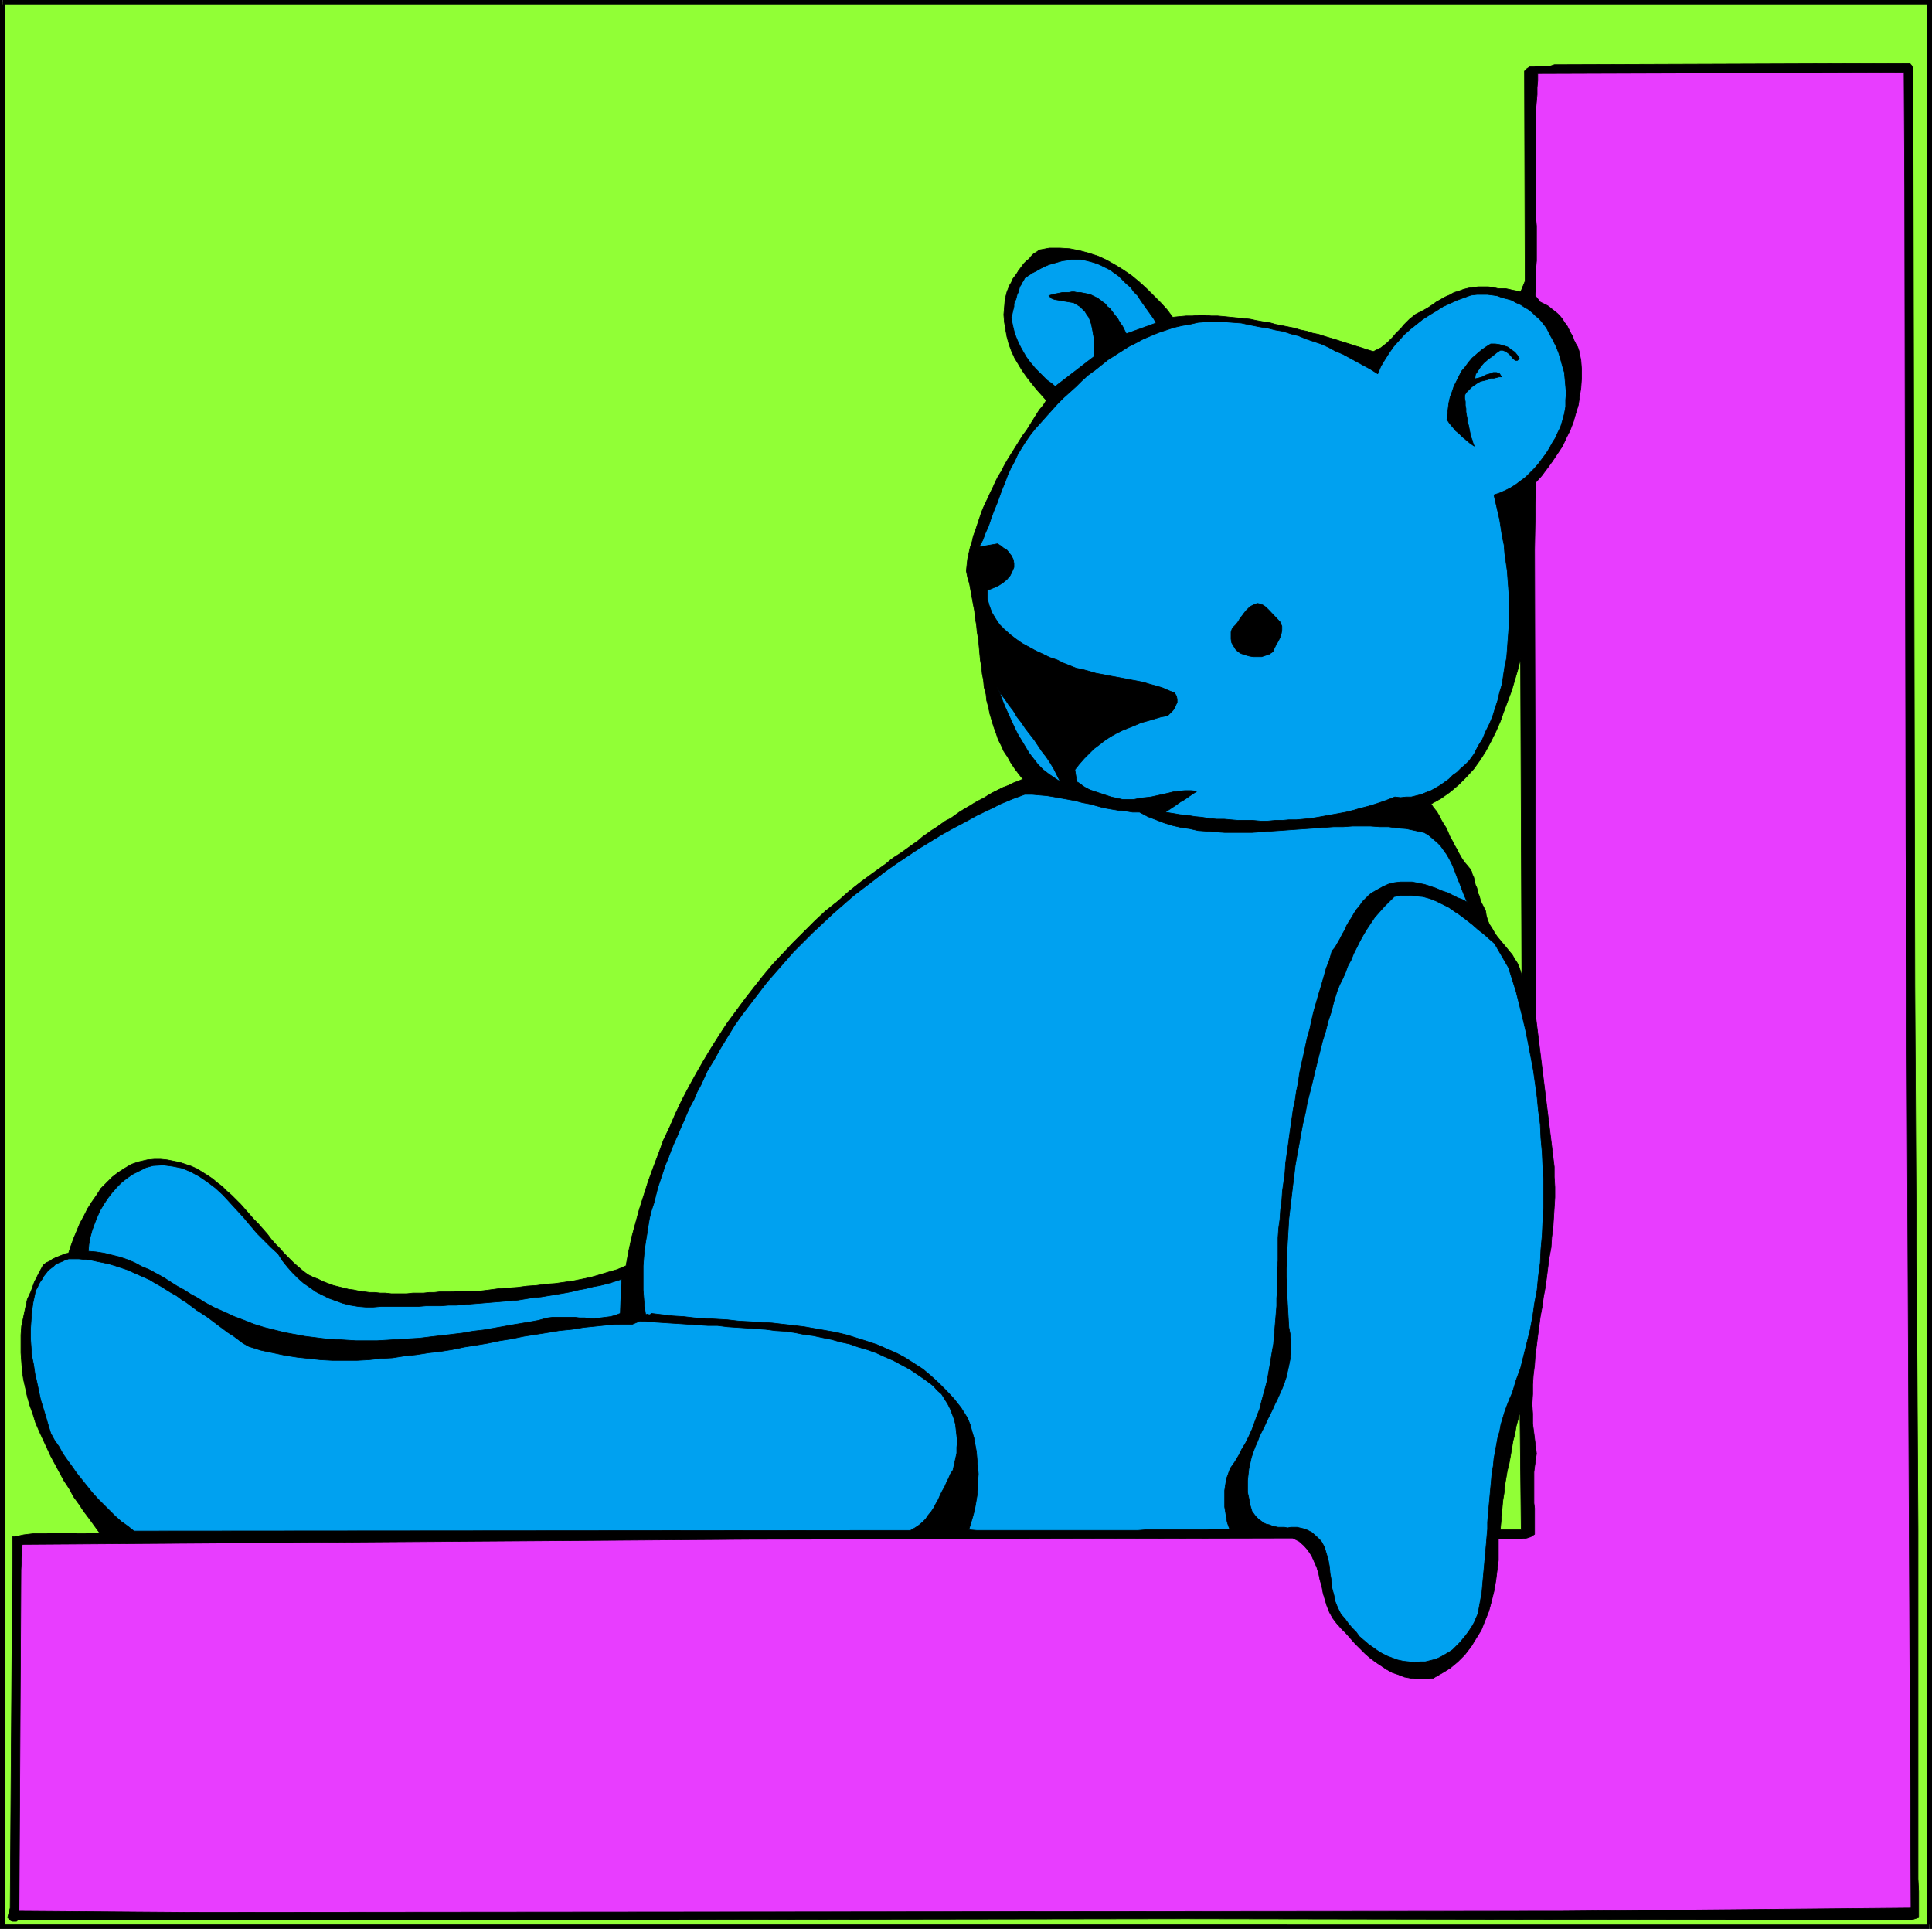 <?xml version="1.0" encoding="UTF-8" standalone="no"?>
<svg
   version="1.0"
   width="130.151mm"
   height="129.938mm"
   id="svg31"
   sodipodi:docname="Corner Bear.wmf"
   xmlns:inkscape="http://www.inkscape.org/namespaces/inkscape"
   xmlns:sodipodi="http://sodipodi.sourceforge.net/DTD/sodipodi-0.dtd"
   xmlns="http://www.w3.org/2000/svg"
   xmlns:svg="http://www.w3.org/2000/svg">
  <sodipodi:namedview
     id="namedview31"
     pagecolor="#ffffff"
     bordercolor="#000000"
     borderopacity="0.25"
     inkscape:showpageshadow="2"
     inkscape:pageopacity="0.0"
     inkscape:pagecheckerboard="0"
     inkscape:deskcolor="#d1d1d1"
     inkscape:document-units="mm" />
  <defs
     id="defs1">
    <pattern
       id="WMFhbasepattern"
       patternUnits="userSpaceOnUse"
       width="6"
       height="6"
       x="0"
       y="0" />
  </defs>
  <path
     style="fill:#91ff36;fill-opacity:1;fill-rule:evenodd;stroke:none"
     d="M 0.647,0.485 H 491.264 V 490.62 H 0.647 Z"
     id="path1" />
  <path
     style="fill:#000000;fill-opacity:1;fill-rule:evenodd;stroke:none"
     d="M 491.91,0.485 491.264,0 H 0.647 V 1.131 H 491.264 L 490.617,0.485 h 1.293 V 0 h -0.647 z"
     id="path2" />
  <path
     style="fill:#000000;fill-opacity:1;fill-rule:evenodd;stroke:none"
     d="m 491.264,491.105 0.647,-0.485 V 0.485 H 490.617 V 490.62 l 0.647,-0.646 v 1.131 h 0.647 v -0.485 z"
     id="path3" />
  <path
     style="fill:#000000;fill-opacity:1;fill-rule:evenodd;stroke:none"
     d="m 0,490.62 0.647,0.485 H 491.264 v -1.131 H 0.647 l 0.647,0.646 H 0 v 0.485 h 0.647 z"
     id="path4" />
  <path
     style="fill:#000000;fill-opacity:1;fill-rule:evenodd;stroke:none"
     d="M 0.647,0 0,0.485 V 490.62 H 1.293 V 0.485 L 0.647,1.131 V 0 H 0 v 0.485 z"
     id="path5" />
  <path
     style="fill:#000000;fill-opacity:1;fill-rule:evenodd;stroke:none"
     d="m 487.061,17.124 0.485,233.921 0.808,138.285 v 3.231 3.231 3.069 3.231 3.069 3.069 3.069 3.069 3.069 3.069 2.908 3.069 3.069 2.908 2.908 3.069 3.069 2.908 3.069 3.069 2.908 3.069 3.069 3.069 3.069 3.069 3.231 3.069 3.231 l 0.162,3.231 v 3.231 3.393 l -1.94,0.646 -184.769,-0.323 -101.033,0.162 -57.872,0.162 H 4.526 l -0.323,0.323 H 3.88 3.556 3.233 l -0.485,-0.162 -0.323,-0.323 -0.323,-0.323 -0.162,-0.162 0.647,-2.423 0.647,-94.505 1.293,-0.162 1.455,-0.323 1.293,-0.162 1.455,-0.162 h 1.293 1.455 l 1.455,-0.162 h 1.455 1.293 1.455 1.455 l 1.455,0.162 h 1.293 l 1.455,-0.162 h 1.293 1.293 l -1.293,-1.777 -1.293,-1.777 -1.455,-1.939 -1.293,-1.939 -1.293,-1.777 -1.132,-2.1 -1.293,-1.939 -1.132,-2.1 -1.132,-2.1 -1.132,-2.1 -0.97,-2.1 -0.97,-2.1 -0.97,-2.1 -0.97,-2.262 -0.647,-2.1 -0.808,-2.262 -0.647,-2.262 -0.485,-2.262 -0.485,-2.1 -0.323,-2.262 -0.162,-2.262 -0.162,-2.262 v -2.262 -2.262 l 0.162,-2.262 0.485,-2.262 0.485,-2.262 0.485,-2.262 0.97,-2.1 0.808,-2.262 1.132,-2.262 1.132,-2.1 0.808,-0.646 0.808,-0.323 0.647,-0.485 0.97,-0.485 0.808,-0.323 0.808,-0.323 0.808,-0.323 0.808,-0.162 0.647,-1.939 0.647,-1.777 0.808,-1.939 0.808,-1.939 0.97,-1.777 0.97,-1.939 1.132,-1.777 1.132,-1.615 1.132,-1.777 1.455,-1.454 1.455,-1.454 1.455,-1.131 1.778,-1.131 1.617,-0.969 1.94,-0.646 2.101,-0.485 1.778,-0.162 h 1.617 l 1.617,0.162 1.617,0.323 1.617,0.323 1.455,0.485 1.455,0.485 1.455,0.646 1.293,0.808 1.293,0.808 1.455,0.969 1.132,0.969 1.293,0.969 1.132,1.131 1.293,1.131 1.132,1.131 1.132,1.131 1.132,1.292 1.132,1.292 1.132,1.292 1.132,1.131 1.132,1.292 1.132,1.292 0.97,1.292 1.132,1.292 1.132,1.131 1.132,1.292 1.132,1.131 1.132,1.131 1.293,1.131 1.132,0.969 1.293,0.969 1.293,0.646 1.293,0.485 1.293,0.646 1.293,0.485 1.293,0.485 1.293,0.323 1.293,0.323 1.293,0.323 1.293,0.162 1.455,0.323 1.293,0.162 1.293,0.162 h 1.293 l 1.455,0.162 h 1.293 l 1.455,0.162 h 1.293 1.455 1.293 l 1.455,-0.162 h 1.293 1.455 l 1.455,-0.162 h 1.293 l 1.455,-0.162 h 1.455 1.455 l 1.455,-0.162 h 1.293 1.455 1.455 1.455 l 2.586,-0.323 2.425,-0.323 2.425,-0.162 2.263,-0.162 2.425,-0.323 2.425,-0.162 2.263,-0.323 2.425,-0.162 2.263,-0.323 2.263,-0.323 2.425,-0.485 2.263,-0.485 2.263,-0.646 2.101,-0.646 2.263,-0.646 2.263,-0.969 0.647,-3.554 0.808,-3.716 0.97,-3.554 0.97,-3.554 1.132,-3.554 1.132,-3.554 1.293,-3.554 1.293,-3.393 1.293,-3.554 1.617,-3.393 1.455,-3.393 1.617,-3.393 1.778,-3.393 1.778,-3.231 1.94,-3.393 1.94,-3.231 1.94,-3.069 2.101,-3.231 2.263,-3.069 2.263,-3.069 2.263,-2.908 2.425,-3.069 2.425,-2.908 2.586,-2.746 2.586,-2.746 2.748,-2.746 2.748,-2.746 2.748,-2.585 3.071,-2.423 2.91,-2.585 3.071,-2.423 3.071,-2.262 1.132,-0.808 1.132,-0.808 1.132,-0.808 1.132,-0.969 1.132,-0.808 1.293,-0.808 1.132,-0.808 1.132,-0.808 1.132,-0.808 1.132,-0.808 1.132,-0.969 1.132,-0.808 1.132,-0.808 1.293,-0.808 1.132,-0.808 1.132,-0.808 1.293,-0.646 1.132,-0.808 1.132,-0.808 1.293,-0.808 1.132,-0.646 1.293,-0.808 1.132,-0.646 1.293,-0.646 1.293,-0.808 1.132,-0.646 1.293,-0.646 1.293,-0.646 1.293,-0.485 1.293,-0.646 1.293,-0.485 1.132,-0.485 -1.132,-1.454 -0.97,-1.292 -0.97,-1.454 -0.808,-1.454 -0.97,-1.454 -0.647,-1.454 -0.808,-1.615 -0.485,-1.454 -0.647,-1.777 -0.485,-1.615 -0.485,-1.615 -0.323,-1.615 -0.485,-1.777 -0.162,-1.615 -0.485,-1.777 -0.162,-1.777 -0.323,-1.615 -0.162,-1.777 -0.323,-1.777 -0.162,-1.777 -0.162,-1.777 -0.162,-1.777 -0.323,-1.777 -0.162,-1.777 -0.323,-1.777 -0.162,-1.777 -0.323,-1.615 -0.323,-1.777 -0.323,-1.777 -0.323,-1.777 -0.485,-1.615 -0.323,-1.615 0.162,-1.615 0.162,-1.454 0.323,-1.454 0.323,-1.454 0.485,-1.454 0.323,-1.454 0.485,-1.292 0.485,-1.454 0.485,-1.454 0.485,-1.454 0.485,-1.292 0.647,-1.454 0.647,-1.292 0.647,-1.454 0.647,-1.292 0.647,-1.454 0.647,-1.292 0.808,-1.292 0.647,-1.292 0.808,-1.454 0.808,-1.292 0.808,-1.292 0.808,-1.292 0.808,-1.292 0.808,-1.292 0.97,-1.292 0.808,-1.292 0.808,-1.292 0.808,-1.292 0.808,-1.292 0.97,-1.131 0.808,-1.292 -1.293,-1.454 -1.293,-1.454 -1.293,-1.615 -1.132,-1.454 -1.132,-1.615 -0.97,-1.615 -0.97,-1.615 -0.808,-1.777 -0.647,-1.777 -0.485,-1.777 -0.323,-1.777 -0.323,-1.939 -0.162,-1.939 0.162,-1.939 0.162,-1.939 0.485,-1.939 0.323,-0.808 0.323,-0.808 0.485,-0.808 0.323,-0.808 0.485,-0.646 0.485,-0.646 0.485,-0.808 0.485,-0.646 0.485,-0.646 0.485,-0.646 0.647,-0.646 0.647,-0.485 0.485,-0.646 0.647,-0.646 0.808,-0.485 0.647,-0.485 2.586,-0.485 h 2.586 l 2.586,0.162 2.425,0.485 2.425,0.646 2.425,0.808 2.101,0.969 2.263,1.292 2.101,1.292 2.101,1.454 1.94,1.615 1.94,1.777 1.617,1.615 1.778,1.777 1.617,1.777 1.455,1.939 1.617,-0.162 1.778,-0.162 h 1.617 l 1.617,-0.162 h 1.617 l 1.617,0.162 h 1.617 l 1.778,0.162 1.617,0.162 1.617,0.162 1.617,0.162 1.617,0.162 1.455,0.323 1.778,0.323 1.455,0.162 1.617,0.485 1.617,0.323 1.617,0.323 1.617,0.323 1.617,0.485 1.617,0.323 1.455,0.485 1.617,0.323 1.455,0.485 1.617,0.485 1.617,0.485 1.455,0.485 1.617,0.485 1.455,0.485 1.617,0.485 1.455,0.485 1.617,0.485 0.97,-0.485 0.97,-0.485 0.808,-0.646 0.808,-0.646 0.808,-0.808 0.647,-0.646 0.647,-0.808 0.808,-0.808 0.647,-0.646 0.647,-0.808 0.808,-0.808 0.647,-0.646 0.808,-0.646 0.808,-0.646 0.97,-0.485 0.97,-0.485 1.132,-0.646 0.97,-0.646 1.132,-0.808 1.132,-0.646 1.132,-0.646 1.132,-0.485 1.132,-0.646 1.132,-0.323 1.293,-0.485 1.293,-0.323 1.132,-0.162 1.293,-0.162 h 1.293 1.293 l 1.293,0.162 1.293,0.323 h 0.647 0.647 0.647 l 0.808,0.162 0.647,0.162 0.808,0.162 0.808,0.162 0.647,0.162 1.132,-2.746 -0.162,-53.472 0.647,-0.646 0.808,-0.485 h 0.97 l 1.132,-0.162 h 1.132 0.97 0.97 l 0.97,-0.323 90.526,-0.323 z"
     id="path6" />
  <path
     style="fill:none;stroke:#000000;stroke-width:0.162px;stroke-linecap:round;stroke-linejoin:round;stroke-miterlimit:4;stroke-dasharray:none;stroke-opacity:1"
     d="m 487.061,17.124 0.485,233.921 0.808,138.285 v 0 3.231 3.231 3.069 3.231 3.069 3.069 3.069 3.069 3.069 3.069 2.908 3.069 3.069 2.908 2.908 3.069 3.069 2.908 3.069 3.069 2.908 3.069 3.069 3.069 3.069 3.069 3.231 3.069 3.231 l 0.162,3.231 v 3.231 3.393 l -1.94,0.646 -184.769,-0.323 -101.033,0.162 -57.872,0.162 H 4.526 v 0 l -0.323,0.323 H 3.88 3.556 3.233 l -0.485,-0.162 -0.323,-0.323 -0.323,-0.323 -0.162,-0.162 0.647,-2.423 0.647,-94.505 v 0 l 1.293,-0.162 1.455,-0.323 1.293,-0.162 1.455,-0.162 h 1.293 1.455 l 1.455,-0.162 h 1.455 1.293 1.455 1.455 l 1.455,0.162 h 1.293 l 1.455,-0.162 h 1.293 1.293 v 0 l -1.293,-1.777 -1.293,-1.777 -1.455,-1.939 -1.293,-1.939 -1.293,-1.777 -1.132,-2.1 -1.293,-1.939 -1.132,-2.1 -1.132,-2.1 -1.132,-2.1 -0.97,-2.1 -0.97,-2.1 -0.97,-2.1 -0.97,-2.262 -0.647,-2.1 -0.808,-2.262 -0.647,-2.262 -0.485,-2.262 -0.485,-2.1 -0.323,-2.262 -0.162,-2.262 -0.162,-2.262 v -2.262 -2.262 l 0.162,-2.262 0.485,-2.262 0.485,-2.262 0.485,-2.262 0.97,-2.1 0.808,-2.262 1.132,-2.262 1.132,-2.1 v 0 l 0.808,-0.646 0.808,-0.323 0.647,-0.485 0.97,-0.485 0.808,-0.323 0.808,-0.323 0.808,-0.323 0.808,-0.162 v 0 l 0.647,-1.939 0.647,-1.777 0.808,-1.939 0.808,-1.939 0.97,-1.777 0.97,-1.939 1.132,-1.777 1.132,-1.615 1.132,-1.777 1.455,-1.454 1.455,-1.454 1.455,-1.131 1.778,-1.131 1.617,-0.969 1.94,-0.646 2.101,-0.485 v 0 l 1.778,-0.162 h 1.617 l 1.617,0.162 1.617,0.323 1.617,0.323 1.455,0.485 1.455,0.485 1.455,0.646 1.293,0.808 1.293,0.808 1.455,0.969 1.132,0.969 1.293,0.969 1.132,1.131 1.293,1.131 1.132,1.131 1.132,1.131 1.132,1.292 1.132,1.292 1.132,1.292 1.132,1.131 1.132,1.292 1.132,1.292 0.97,1.292 1.132,1.292 1.132,1.131 1.132,1.292 1.132,1.131 1.132,1.131 1.293,1.131 1.132,0.969 1.293,0.969 v 0 l 1.293,0.646 1.293,0.485 1.293,0.646 1.293,0.485 1.293,0.485 1.293,0.323 1.293,0.323 1.293,0.323 1.293,0.162 1.455,0.323 1.293,0.162 1.293,0.162 h 1.293 l 1.455,0.162 h 1.293 l 1.455,0.162 h 1.293 1.455 1.293 l 1.455,-0.162 h 1.293 1.455 l 1.455,-0.162 h 1.293 l 1.455,-0.162 h 1.455 1.455 l 1.455,-0.162 h 1.293 1.455 1.455 1.455 v 0 l 2.586,-0.323 2.425,-0.323 2.425,-0.162 2.263,-0.162 2.425,-0.323 2.425,-0.162 2.263,-0.323 2.425,-0.162 2.263,-0.323 2.263,-0.323 2.425,-0.485 2.263,-0.485 2.263,-0.646 2.101,-0.646 2.263,-0.646 2.263,-0.969 v 0 l 0.647,-3.554 0.808,-3.716 0.97,-3.554 0.97,-3.554 1.132,-3.554 1.132,-3.554 1.293,-3.554 1.293,-3.393 1.293,-3.554 1.617,-3.393 1.455,-3.393 1.617,-3.393 1.778,-3.393 1.778,-3.231 1.94,-3.393 1.94,-3.231 1.94,-3.069 2.101,-3.231 2.263,-3.069 2.263,-3.069 2.263,-2.908 2.425,-3.069 2.425,-2.908 2.586,-2.746 2.586,-2.746 2.748,-2.746 2.748,-2.746 2.748,-2.585 3.071,-2.423 2.91,-2.585 3.071,-2.423 3.071,-2.262 v 0 l 1.132,-0.808 1.132,-0.808 1.132,-0.808 1.132,-0.969 1.132,-0.808 1.293,-0.808 1.132,-0.808 1.132,-0.808 1.132,-0.808 1.132,-0.808 1.132,-0.969 1.132,-0.808 1.132,-0.808 1.293,-0.808 1.132,-0.808 1.132,-0.808 1.293,-0.646 1.132,-0.808 1.132,-0.808 1.293,-0.808 1.132,-0.646 1.293,-0.808 1.132,-0.646 1.293,-0.646 1.293,-0.808 1.132,-0.646 1.293,-0.646 1.293,-0.646 1.293,-0.485 1.293,-0.646 1.293,-0.485 1.132,-0.485 v 0 l -1.132,-1.454 -0.97,-1.292 -0.97,-1.454 -0.808,-1.454 -0.97,-1.454 -0.647,-1.454 -0.808,-1.615 -0.485,-1.454 -0.647,-1.777 -0.485,-1.615 -0.485,-1.615 -0.323,-1.615 -0.485,-1.777 -0.162,-1.615 -0.485,-1.777 -0.162,-1.777 -0.323,-1.615 -0.162,-1.777 -0.323,-1.777 -0.162,-1.777 -0.162,-1.777 -0.162,-1.777 -0.323,-1.777 -0.162,-1.777 -0.323,-1.777 -0.162,-1.777 -0.323,-1.615 -0.323,-1.777 -0.323,-1.777 -0.323,-1.777 -0.485,-1.615 -0.323,-1.615 v 0 l 0.162,-1.615 0.162,-1.454 0.323,-1.454 0.323,-1.454 0.485,-1.454 0.323,-1.454 0.485,-1.292 0.485,-1.454 0.485,-1.454 0.485,-1.454 0.485,-1.292 0.647,-1.454 0.647,-1.292 0.647,-1.454 0.647,-1.292 0.647,-1.454 0.647,-1.292 0.808,-1.292 0.647,-1.292 0.808,-1.454 0.808,-1.292 0.808,-1.292 0.808,-1.292 0.808,-1.292 0.808,-1.292 0.97,-1.292 0.808,-1.292 0.808,-1.292 0.808,-1.292 0.808,-1.292 0.97,-1.131 0.808,-1.292 v 0 l -1.293,-1.454 -1.293,-1.454 -1.293,-1.615 -1.132,-1.454 -1.132,-1.615 -0.97,-1.615 -0.97,-1.615 -0.808,-1.777 -0.647,-1.777 -0.485,-1.777 -0.323,-1.777 -0.323,-1.939 -0.162,-1.939 0.162,-1.939 0.162,-1.939 0.485,-1.939 v 0 l 0.323,-0.808 0.323,-0.808 0.485,-0.808 0.323,-0.808 0.485,-0.646 0.485,-0.646 0.485,-0.808 0.485,-0.646 0.485,-0.646 0.485,-0.646 0.647,-0.646 0.647,-0.485 0.485,-0.646 0.647,-0.646 0.808,-0.485 0.647,-0.485 v 0 l 2.586,-0.485 h 2.586 l 2.586,0.162 2.425,0.485 2.425,0.646 2.425,0.808 2.101,0.969 2.263,1.292 2.101,1.292 2.101,1.454 1.94,1.615 1.94,1.777 1.617,1.615 1.778,1.777 1.617,1.777 1.455,1.939 v 0 l 1.617,-0.162 1.778,-0.162 h 1.617 l 1.617,-0.162 h 1.617 l 1.617,0.162 h 1.617 l 1.778,0.162 1.617,0.162 1.617,0.162 1.617,0.162 1.617,0.162 1.455,0.323 1.778,0.323 1.455,0.162 1.617,0.485 1.617,0.323 1.617,0.323 1.617,0.323 1.617,0.485 1.617,0.323 1.455,0.485 1.617,0.323 1.455,0.485 1.617,0.485 1.617,0.485 1.455,0.485 1.617,0.485 1.455,0.485 1.617,0.485 1.455,0.485 1.617,0.485 v 0 l 0.97,-0.485 0.97,-0.485 0.808,-0.646 0.808,-0.646 0.808,-0.808 0.647,-0.646 0.647,-0.808 0.808,-0.808 0.647,-0.646 0.647,-0.808 0.808,-0.808 0.647,-0.646 0.808,-0.646 0.808,-0.646 0.97,-0.485 0.97,-0.485 v 0 l 1.132,-0.646 0.97,-0.646 1.132,-0.808 1.132,-0.646 1.132,-0.646 1.132,-0.485 1.132,-0.646 1.132,-0.323 1.293,-0.485 1.293,-0.323 1.132,-0.162 1.293,-0.162 h 1.293 1.293 l 1.293,0.162 1.293,0.323 v 0 h 0.647 0.647 0.647 l 0.808,0.162 0.647,0.162 0.808,0.162 0.808,0.162 0.647,0.162 1.132,-2.746 -0.162,-53.472 v 0 l 0.647,-0.646 0.808,-0.485 h 0.97 l 1.132,-0.162 h 1.132 0.97 0.97 l 0.97,-0.323 90.526,-0.323 0.808,0.969"
     id="path7" />
  <path
     style="fill:#e83dff;fill-opacity:1;fill-rule:evenodd;stroke:none"
     d="m 484.959,47.98 0.323,167.848 0.485,100.967 0.808,168.979 -88.909,0.808 -349.009,0.323 -43.808,-0.323 0.485,-86.913 0.323,-6.462 185.416,-1.292 138.052,-0.323 1.617,0.808 1.293,1.131 0.97,1.131 0.97,1.454 0.647,1.454 0.647,1.454 0.485,1.615 0.323,1.615 0.485,1.615 0.323,1.777 0.485,1.615 0.485,1.615 0.647,1.615 0.808,1.454 0.97,1.292 1.132,1.292 1.293,1.292 1.132,1.292 1.132,1.292 1.293,1.292 1.293,1.292 1.293,1.131 1.293,0.969 1.455,0.969 1.455,0.969 1.455,0.808 1.455,0.485 1.617,0.646 1.778,0.323 1.617,0.162 h 1.94 l 1.94,-0.162 2.263,-1.292 2.101,-1.292 1.94,-1.615 1.778,-1.777 1.617,-2.1 1.293,-2.1 1.293,-2.1 0.97,-2.423 0.97,-2.423 0.647,-2.423 0.647,-2.585 0.485,-2.746 0.323,-2.585 0.323,-2.585 v -2.746 -2.746 h 1.455 1.132 1.293 1.132 1.132 l 1.132,-0.162 0.97,-0.323 0.97,-0.646 v -1.292 -1.454 -1.131 -1.454 -1.292 l -0.162,-1.292 v -1.454 -1.292 -1.292 -1.292 -1.292 -1.292 l 0.162,-1.292 0.162,-1.131 0.162,-1.292 0.162,-0.969 -0.323,-2.585 -0.323,-2.585 -0.323,-2.423 v -2.585 l -0.162,-2.423 0.162,-2.585 v -2.423 l 0.162,-2.423 0.323,-2.585 0.162,-2.423 0.323,-2.423 0.323,-2.585 0.323,-2.423 0.323,-2.423 0.485,-2.585 0.323,-2.423 0.485,-2.585 0.323,-2.423 0.323,-2.585 0.323,-2.423 0.485,-2.585 0.162,-2.585 0.323,-2.423 0.162,-2.585 0.162,-2.585 0.162,-2.585 v -2.585 l -0.162,-2.585 v -2.585 l -0.323,-2.585 -0.323,-2.746 -0.323,-2.585 -3.718,-30.048 -0.323,-119.222 0.323,-17.124 1.455,-1.615 1.455,-1.939 1.293,-1.777 1.293,-1.939 1.293,-1.939 0.97,-2.1 0.97,-1.939 0.808,-2.1 0.647,-2.262 0.647,-2.1 0.323,-2.262 0.323,-2.1 0.162,-2.423 v -2.262 l -0.162,-2.262 -0.485,-2.423 -0.323,-0.969 -0.485,-0.808 -0.485,-0.969 -0.323,-0.969 -0.485,-0.808 -0.485,-0.969 -0.485,-0.969 -0.647,-0.808 -0.485,-0.808 -0.647,-0.808 -0.647,-0.646 -0.808,-0.646 -0.808,-0.646 -0.808,-0.646 -0.97,-0.485 -0.97,-0.485 -1.293,-1.615 0.162,-1.777 V 71.727 69.95 68.173 l 0.162,-1.777 V 64.619 62.842 61.065 59.45 57.511 L 391.039,55.734 V 54.118 52.341 50.564 48.787 47.01 45.233 43.456 41.679 39.902 38.125 36.51 34.571 32.956 31.179 29.402 27.625 l 0.162,-1.777 0.162,-1.777 v -1.777 l 0.162,-1.777 v -1.777 l 93.274,-0.323 z"
     id="path8" />
  <path
     style="fill:none;stroke:#000000;stroke-width:0.162px;stroke-linecap:round;stroke-linejoin:round;stroke-miterlimit:4;stroke-dasharray:none;stroke-opacity:1"
     d="m 484.959,47.98 0.323,167.848 0.485,100.967 0.808,168.979 -88.909,0.808 -349.009,0.323 -43.808,-0.323 0.485,-86.913 0.323,-6.462 185.416,-1.292 138.052,-0.323 v 0 l 1.617,0.808 1.293,1.131 0.97,1.131 0.97,1.454 0.647,1.454 0.647,1.454 0.485,1.615 0.323,1.615 0.485,1.615 0.323,1.777 0.485,1.615 0.485,1.615 0.647,1.615 0.808,1.454 0.97,1.292 1.132,1.292 v 0 l 1.293,1.292 1.132,1.292 1.132,1.292 1.293,1.292 1.293,1.292 1.293,1.131 1.293,0.969 1.455,0.969 1.455,0.969 1.455,0.808 1.455,0.485 1.617,0.646 1.778,0.323 1.617,0.162 h 1.94 l 1.94,-0.162 v 0 l 2.263,-1.292 2.101,-1.292 1.94,-1.615 1.778,-1.777 1.617,-2.1 1.293,-2.1 1.293,-2.1 0.97,-2.423 0.97,-2.423 0.647,-2.423 0.647,-2.585 0.485,-2.746 0.323,-2.585 0.323,-2.585 v -2.746 -2.746 0 h 1.455 1.132 1.293 1.132 1.132 l 1.132,-0.162 0.97,-0.323 0.97,-0.646 v 0 -1.292 -1.454 -1.131 -1.454 -1.292 l -0.162,-1.292 v -1.454 -1.292 -1.292 -1.292 -1.292 -1.292 l 0.162,-1.292 0.162,-1.131 0.162,-1.292 0.162,-0.969 v 0 l -0.323,-2.585 -0.323,-2.585 -0.323,-2.423 v -2.585 l -0.162,-2.423 0.162,-2.585 v -2.423 l 0.162,-2.423 0.323,-2.585 0.162,-2.423 0.323,-2.423 0.323,-2.585 0.323,-2.423 0.323,-2.423 0.485,-2.585 0.323,-2.423 0.485,-2.585 0.323,-2.423 0.323,-2.585 0.323,-2.423 0.485,-2.585 0.162,-2.585 0.323,-2.423 0.162,-2.585 0.162,-2.585 0.162,-2.585 v -2.585 l -0.162,-2.585 v -2.585 l -0.323,-2.585 -0.323,-2.746 -0.323,-2.585 -3.718,-30.048 -0.323,-119.222 0.323,-17.124 v 0 l 1.455,-1.615 1.455,-1.939 1.293,-1.777 1.293,-1.939 1.293,-1.939 0.97,-2.1 0.97,-1.939 0.808,-2.1 0.647,-2.262 0.647,-2.1 0.323,-2.262 0.323,-2.1 0.162,-2.423 v -2.262 l -0.162,-2.262 -0.485,-2.423 v 0 l -0.323,-0.969 -0.485,-0.808 -0.485,-0.969 -0.323,-0.969 -0.485,-0.808 -0.485,-0.969 -0.485,-0.969 -0.647,-0.808 -0.485,-0.808 -0.647,-0.808 -0.647,-0.646 -0.808,-0.646 -0.808,-0.646 -0.808,-0.646 -0.97,-0.485 -0.97,-0.485 -1.293,-1.615 v 0 l 0.162,-1.777 V 71.727 69.95 68.173 l 0.162,-1.777 V 64.619 62.842 61.065 59.45 57.511 L 391.039,55.734 V 54.118 52.341 50.564 48.787 47.01 45.233 43.456 41.679 39.902 38.125 36.51 34.571 32.956 31.179 29.402 27.625 l 0.162,-1.777 0.162,-1.777 v -1.777 l 0.162,-1.777 v -1.777 l 93.274,-0.323 0.162,29.563"
     id="path9" />
  <path
     style="fill:#00a1f0;fill-opacity:1;fill-rule:evenodd;stroke:none"
     d="m 294.37,82.228 -7.598,2.746 -0.323,-0.646 -0.323,-0.646 -0.323,-0.646 -0.485,-0.646 -0.485,-0.808 -0.323,-0.646 -0.485,-0.485 -0.485,-0.646 -0.485,-0.646 -0.485,-0.646 -0.647,-0.485 -0.485,-0.646 -0.647,-0.485 -0.647,-0.485 -0.647,-0.485 -0.647,-0.323 -0.647,-0.323 -0.647,-0.323 -0.808,-0.162 -0.808,-0.162 -0.808,-0.162 h -0.808 l -0.808,-0.162 h -0.647 l -0.808,0.162 h -0.808 -0.808 l -0.808,0.162 -0.808,0.162 -0.647,0.162 -0.647,0.162 -0.485,0.162 0.647,0.646 0.808,0.323 0.97,0.162 0.97,0.162 0.97,0.162 0.97,0.162 0.97,0.162 0.808,0.485 0.808,0.485 0.647,0.646 0.647,0.646 0.485,0.808 0.485,0.646 0.323,0.808 0.323,0.969 0.162,0.808 0.162,0.808 0.162,0.969 0.162,0.808 v 0.969 0.969 0.969 0.969 0.969 l -9.861,7.593 -0.97,-0.808 -1.132,-0.808 -0.97,-0.969 -0.97,-0.969 -0.97,-0.969 -0.808,-0.969 -0.808,-0.969 -0.808,-1.131 -0.647,-1.131 -0.647,-1.131 -0.647,-1.292 -0.485,-1.131 -0.485,-1.292 -0.323,-1.292 -0.323,-1.454 -0.162,-1.292 0.162,-0.646 0.162,-0.808 0.162,-0.646 0.162,-0.646 v -0.646 l 0.162,-0.646 0.323,-0.485 0.162,-0.646 0.162,-0.646 0.323,-0.646 0.162,-0.646 0.162,-0.646 0.323,-0.485 0.323,-0.646 0.323,-0.485 0.323,-0.646 0.97,-0.646 0.97,-0.646 0.97,-0.485 1.132,-0.646 0.97,-0.485 1.132,-0.485 1.132,-0.323 1.132,-0.323 1.132,-0.323 1.132,-0.162 1.132,-0.162 h 1.132 1.293 l 1.132,0.162 1.293,0.323 1.132,0.323 1.293,0.485 1.293,0.646 1.293,0.646 1.132,0.808 1.132,0.808 0.97,0.969 0.97,0.969 1.132,0.969 0.808,1.131 0.97,0.969 0.808,1.292 0.808,1.131 0.808,1.131 0.808,1.131 0.808,1.131 z"
     id="path10" />
  <path
     style="fill:none;stroke:#000000;stroke-width:0.162px;stroke-linecap:round;stroke-linejoin:round;stroke-miterlimit:4;stroke-dasharray:none;stroke-opacity:1"
     d="m 294.37,82.228 -7.598,2.746 v 0 l -0.323,-0.646 -0.323,-0.646 -0.323,-0.646 -0.485,-0.646 -0.485,-0.808 -0.323,-0.646 -0.485,-0.485 -0.485,-0.646 -0.485,-0.646 -0.485,-0.646 -0.647,-0.485 -0.485,-0.646 -0.647,-0.485 -0.647,-0.485 -0.647,-0.485 -0.647,-0.323 v 0 l -0.647,-0.323 -0.647,-0.323 -0.808,-0.162 -0.808,-0.162 -0.808,-0.162 h -0.808 l -0.808,-0.162 h -0.647 l -0.808,0.162 h -0.808 -0.808 l -0.808,0.162 -0.808,0.162 -0.647,0.162 -0.647,0.162 -0.485,0.162 v 0 l 0.647,0.646 0.808,0.323 0.97,0.162 0.97,0.162 0.97,0.162 0.97,0.162 0.97,0.162 0.808,0.485 v 0 l 0.808,0.485 0.647,0.646 0.647,0.646 0.485,0.808 0.485,0.646 0.323,0.808 0.323,0.969 0.162,0.808 0.162,0.808 0.162,0.969 0.162,0.808 v 0.969 0.969 0.969 0.969 0.969 l -9.861,7.593 v 0 l -0.97,-0.808 -1.132,-0.808 -0.97,-0.969 -0.97,-0.969 -0.97,-0.969 -0.808,-0.969 -0.808,-0.969 -0.808,-1.131 -0.647,-1.131 -0.647,-1.131 -0.647,-1.292 -0.485,-1.131 -0.485,-1.292 -0.323,-1.292 -0.323,-1.454 -0.162,-1.292 v 0 l 0.162,-0.646 0.162,-0.808 0.162,-0.646 0.162,-0.646 v -0.646 l 0.162,-0.646 0.323,-0.485 0.162,-0.646 0.162,-0.646 0.323,-0.646 0.162,-0.646 0.162,-0.646 0.323,-0.485 0.323,-0.646 0.323,-0.485 0.323,-0.646 v 0 l 0.97,-0.646 0.97,-0.646 0.97,-0.485 1.132,-0.646 0.97,-0.485 1.132,-0.485 1.132,-0.323 1.132,-0.323 1.132,-0.323 1.132,-0.162 1.132,-0.162 h 1.132 1.293 l 1.132,0.162 1.293,0.323 1.132,0.323 v 0 l 1.293,0.485 1.293,0.646 1.293,0.646 1.132,0.808 1.132,0.808 0.97,0.969 0.97,0.969 1.132,0.969 0.808,1.131 0.97,0.969 0.808,1.292 0.808,1.131 0.808,1.131 0.808,1.131 0.808,1.131 0.647,1.131"
     id="path11" />
  <path
     style="fill:#00a1f0;fill-opacity:1;fill-rule:evenodd;stroke:none"
     d="m 392.817,82.228 0.97,1.292 0.808,1.615 0.808,1.454 0.808,1.615 0.647,1.615 0.485,1.615 0.485,1.777 0.485,1.615 0.162,1.777 0.162,1.777 0.162,1.777 -0.162,1.615 v 1.777 l -0.323,1.777 -0.485,1.777 -0.485,1.615 -0.647,1.292 -0.647,1.454 -0.808,1.292 -0.808,1.454 -0.808,1.292 -0.97,1.292 -0.97,1.292 -0.97,1.131 -1.132,1.131 -1.132,1.131 -1.293,0.969 -1.293,0.969 -1.293,0.808 -1.293,0.646 -1.455,0.646 -1.455,0.485 0.485,2.1 0.485,2.1 0.485,2.1 0.323,2.1 0.323,2.1 0.485,2.262 0.162,2.1 0.323,2.262 0.323,2.262 0.162,2.262 0.162,2.1 0.162,2.262 v 2.262 2.262 2.262 l -0.162,2.262 -0.162,2.1 -0.162,2.262 -0.162,2.1 -0.485,2.262 -0.323,2.1 -0.323,2.262 -0.647,2.1 -0.485,2.1 -0.647,1.939 -0.647,2.1 -0.808,1.939 -0.97,1.939 -0.808,1.939 -1.132,1.777 -0.97,1.939 -1.293,1.777 -0.97,0.969 -1.132,0.969 -0.97,0.969 -1.132,0.808 -0.97,0.969 -1.132,0.808 -1.132,0.808 -1.132,0.646 -1.132,0.646 -1.293,0.485 -1.132,0.485 -1.293,0.323 -1.293,0.323 h -1.293 l -1.455,0.162 -1.455,-0.162 -1.617,0.646 -1.778,0.646 -1.94,0.646 -1.617,0.485 -1.94,0.485 -1.617,0.485 -1.94,0.485 -1.778,0.323 -1.778,0.323 -1.778,0.323 -1.778,0.323 -1.94,0.323 -1.778,0.162 -1.778,0.162 h -1.94 l -1.778,0.162 h -1.778 l -1.778,0.162 h -1.94 l -1.778,-0.162 h -1.94 -1.778 l -1.94,-0.162 -1.778,-0.162 h -1.94 l -1.778,-0.162 -1.94,-0.323 -1.778,-0.162 -1.94,-0.323 -1.778,-0.162 -1.94,-0.323 -1.94,-0.323 0.808,-0.485 0.97,-0.646 0.97,-0.646 1.132,-0.808 1.132,-0.646 1.132,-0.808 0.97,-0.646 0.97,-0.646 -1.455,-0.162 h -1.617 l -1.455,0.162 -1.455,0.162 -1.293,0.323 -1.455,0.323 -1.455,0.323 -1.455,0.323 -1.455,0.162 -1.455,0.162 -1.455,0.323 h -1.455 -1.455 l -1.455,-0.323 -1.455,-0.323 -1.455,-0.485 -0.97,-0.323 -0.97,-0.323 -0.97,-0.323 -0.97,-0.323 -0.97,-0.485 -0.808,-0.485 -0.808,-0.646 -0.808,-0.485 -0.485,-3.069 1.132,-1.454 1.293,-1.454 1.132,-1.131 1.293,-1.292 1.293,-0.969 1.455,-1.131 1.455,-0.969 1.455,-0.808 1.617,-0.808 1.617,-0.646 1.617,-0.646 1.455,-0.646 1.778,-0.485 1.617,-0.485 1.617,-0.485 1.778,-0.323 0.647,-0.646 0.647,-0.646 0.485,-0.646 0.323,-0.808 0.323,-0.646 v -0.808 l -0.162,-0.808 -0.485,-0.808 -1.617,-0.646 -1.455,-0.646 -1.617,-0.485 -1.778,-0.485 -1.617,-0.485 -1.617,-0.323 -1.778,-0.323 -1.617,-0.323 -1.778,-0.323 -1.778,-0.323 -1.617,-0.323 -1.778,-0.323 -1.617,-0.485 -1.778,-0.485 -1.617,-0.323 -1.617,-0.646 -1.617,-0.646 -1.617,-0.808 -1.94,-0.646 -1.617,-0.808 -1.778,-0.808 -1.778,-0.969 -1.778,-0.969 -1.617,-1.131 -1.455,-1.131 -1.455,-1.292 -1.293,-1.292 -0.97,-1.454 -0.97,-1.615 -0.647,-1.777 -0.485,-1.777 v -2.1 l 0.97,-0.323 1.132,-0.485 0.97,-0.485 0.97,-0.646 0.97,-0.808 0.808,-0.969 0.485,-0.969 0.485,-1.131 v -0.969 l -0.162,-0.969 -0.485,-0.969 -0.485,-0.646 -0.647,-0.808 -0.808,-0.485 -0.808,-0.646 -0.808,-0.485 -4.688,0.808 0.97,-1.777 0.647,-1.777 0.808,-1.777 0.647,-1.939 0.647,-1.777 0.808,-1.939 0.647,-1.777 0.647,-1.777 0.808,-1.939 0.647,-1.777 0.808,-1.777 0.97,-1.777 0.808,-1.777 0.97,-1.615 1.132,-1.777 1.132,-1.615 1.293,-1.615 1.455,-1.615 1.293,-1.454 1.455,-1.615 1.455,-1.615 1.455,-1.454 1.617,-1.454 1.617,-1.454 1.455,-1.454 1.617,-1.454 1.778,-1.292 1.617,-1.292 1.617,-1.292 1.778,-1.131 1.778,-1.131 1.778,-1.131 1.94,-0.969 1.778,-0.969 1.94,-0.808 1.94,-0.808 1.94,-0.646 1.94,-0.646 2.101,-0.485 1.94,-0.323 2.101,-0.485 2.101,-0.162 h 2.263 2.263 l 2.101,0.162 2.263,0.162 2.263,0.485 2.425,0.485 2.101,0.323 1.94,0.485 1.94,0.323 1.94,0.646 1.94,0.485 1.94,0.808 1.94,0.646 1.94,0.646 1.778,0.808 1.778,0.969 1.94,0.808 1.778,0.969 1.778,0.969 1.778,0.969 1.778,0.969 1.778,1.131 0.808,-1.939 0.97,-1.615 1.132,-1.777 1.132,-1.615 1.293,-1.454 1.455,-1.615 1.455,-1.292 1.617,-1.292 1.617,-1.292 1.778,-1.131 1.617,-0.969 1.778,-1.131 1.778,-0.808 1.778,-0.808 1.778,-0.646 1.778,-0.646 1.455,-0.162 h 1.293 1.455 l 1.293,0.162 1.132,0.162 1.293,0.485 1.293,0.323 1.132,0.323 1.132,0.646 1.132,0.485 0.97,0.646 1.132,0.646 0.97,0.808 0.808,0.808 0.97,0.808 z"
     id="path12" />
  <path
     style="fill:none;stroke:#000000;stroke-width:0.162px;stroke-linecap:round;stroke-linejoin:round;stroke-miterlimit:4;stroke-dasharray:none;stroke-opacity:1"
     d="m 392.817,82.228 v 0 l 0.97,1.292 0.808,1.615 0.808,1.454 0.808,1.615 0.647,1.615 0.485,1.615 0.485,1.777 0.485,1.615 0.162,1.777 0.162,1.777 0.162,1.777 -0.162,1.615 v 1.777 l -0.323,1.777 -0.485,1.777 -0.485,1.615 v 0 l -0.647,1.292 -0.647,1.454 -0.808,1.292 -0.808,1.454 -0.808,1.292 -0.97,1.292 -0.97,1.292 -0.97,1.131 -1.132,1.131 -1.132,1.131 -1.293,0.969 -1.293,0.969 -1.293,0.808 -1.293,0.646 -1.455,0.646 -1.455,0.485 v 0 l 0.485,2.1 0.485,2.1 0.485,2.1 0.323,2.1 0.323,2.1 0.485,2.262 0.162,2.1 0.323,2.262 0.323,2.262 0.162,2.262 0.162,2.1 0.162,2.262 v 2.262 2.262 2.262 l -0.162,2.262 -0.162,2.1 -0.162,2.262 -0.162,2.1 -0.485,2.262 -0.323,2.1 -0.323,2.262 -0.647,2.1 -0.485,2.1 -0.647,1.939 -0.647,2.1 -0.808,1.939 -0.97,1.939 -0.808,1.939 -1.132,1.777 -0.97,1.939 -1.293,1.777 v 0 l -0.97,0.969 -1.132,0.969 -0.97,0.969 -1.132,0.808 -0.97,0.969 -1.132,0.808 -1.132,0.808 -1.132,0.646 -1.132,0.646 -1.293,0.485 -1.132,0.485 -1.293,0.323 -1.293,0.323 h -1.293 l -1.455,0.162 -1.455,-0.162 v 0 l -1.617,0.646 -1.778,0.646 -1.94,0.646 -1.617,0.485 -1.94,0.485 -1.617,0.485 -1.94,0.485 -1.778,0.323 -1.778,0.323 -1.778,0.323 -1.778,0.323 -1.94,0.323 -1.778,0.162 -1.778,0.162 h -1.94 l -1.778,0.162 h -1.778 l -1.778,0.162 h -1.94 l -1.778,-0.162 h -1.94 -1.778 l -1.94,-0.162 -1.778,-0.162 h -1.94 l -1.778,-0.162 -1.94,-0.323 -1.778,-0.162 -1.94,-0.323 -1.778,-0.162 -1.94,-0.323 -1.94,-0.323 v 0 l 0.808,-0.485 0.97,-0.646 0.97,-0.646 1.132,-0.808 1.132,-0.646 1.132,-0.808 0.97,-0.646 0.97,-0.646 v 0 l -1.455,-0.162 h -1.617 l -1.455,0.162 -1.455,0.162 -1.293,0.323 -1.455,0.323 -1.455,0.323 -1.455,0.323 -1.455,0.162 -1.455,0.162 -1.455,0.323 h -1.455 -1.455 l -1.455,-0.323 -1.455,-0.323 -1.455,-0.485 v 0 l -0.97,-0.323 -0.97,-0.323 -0.97,-0.323 -0.97,-0.323 -0.97,-0.485 -0.808,-0.485 -0.808,-0.646 -0.808,-0.485 -0.485,-3.069 v 0 l 1.132,-1.454 1.293,-1.454 1.132,-1.131 1.293,-1.292 1.293,-0.969 1.455,-1.131 1.455,-0.969 1.455,-0.808 1.617,-0.808 1.617,-0.646 1.617,-0.646 1.455,-0.646 1.778,-0.485 1.617,-0.485 1.617,-0.485 1.778,-0.323 v 0 l 0.647,-0.646 0.647,-0.646 0.485,-0.646 0.323,-0.808 0.323,-0.646 v -0.808 l -0.162,-0.808 -0.485,-0.808 v 0 l -1.617,-0.646 -1.455,-0.646 -1.617,-0.485 -1.778,-0.485 -1.617,-0.485 -1.617,-0.323 -1.778,-0.323 -1.617,-0.323 -1.778,-0.323 -1.778,-0.323 -1.617,-0.323 -1.778,-0.323 -1.617,-0.485 -1.778,-0.485 -1.617,-0.323 -1.617,-0.646 v 0 l -1.617,-0.646 -1.617,-0.808 -1.94,-0.646 -1.617,-0.808 -1.778,-0.808 -1.778,-0.969 -1.778,-0.969 -1.617,-1.131 -1.455,-1.131 -1.455,-1.292 -1.293,-1.292 -0.97,-1.454 -0.97,-1.615 -0.647,-1.777 -0.485,-1.777 v -2.1 0 l 0.97,-0.323 1.132,-0.485 0.97,-0.485 0.97,-0.646 0.97,-0.808 0.808,-0.969 0.485,-0.969 0.485,-1.131 v 0 -0.969 l -0.162,-0.969 -0.485,-0.969 -0.485,-0.646 -0.647,-0.808 -0.808,-0.485 -0.808,-0.646 -0.808,-0.485 -4.688,0.808 v 0 l 0.97,-1.777 0.647,-1.777 0.808,-1.777 0.647,-1.939 0.647,-1.777 0.808,-1.939 0.647,-1.777 0.647,-1.777 0.808,-1.939 0.647,-1.777 0.808,-1.777 0.97,-1.777 0.808,-1.777 0.97,-1.615 1.132,-1.777 1.132,-1.615 v 0 l 1.293,-1.615 1.455,-1.615 1.293,-1.454 1.455,-1.615 1.455,-1.615 1.455,-1.454 1.617,-1.454 1.617,-1.454 1.455,-1.454 1.617,-1.454 1.778,-1.292 1.617,-1.292 1.617,-1.292 1.778,-1.131 1.778,-1.131 1.778,-1.131 1.94,-0.969 1.778,-0.969 1.94,-0.808 1.94,-0.808 1.94,-0.646 1.94,-0.646 2.101,-0.485 1.94,-0.323 2.101,-0.485 2.101,-0.162 h 2.263 2.263 l 2.101,0.162 2.263,0.162 2.263,0.485 2.425,0.485 v 0 l 2.101,0.323 1.94,0.485 1.94,0.323 1.94,0.646 1.94,0.485 1.94,0.808 1.94,0.646 1.94,0.646 1.778,0.808 1.778,0.969 1.94,0.808 1.778,0.969 1.778,0.969 1.778,0.969 1.778,0.969 1.778,1.131 v 0 l 0.808,-1.939 0.97,-1.615 1.132,-1.777 1.132,-1.615 1.293,-1.454 1.455,-1.615 1.455,-1.292 1.617,-1.292 1.617,-1.292 1.778,-1.131 1.617,-0.969 1.778,-1.131 1.778,-0.808 1.778,-0.808 1.778,-0.646 1.778,-0.646 v 0 l 1.455,-0.162 h 1.293 1.455 l 1.293,0.162 1.132,0.162 1.293,0.485 1.293,0.323 1.132,0.323 1.132,0.646 1.132,0.485 0.97,0.646 1.132,0.646 0.97,0.808 0.808,0.808 0.97,0.808 0.808,0.969"
     id="path13" />
  <path
     style="fill:#000000;fill-opacity:1;fill-rule:evenodd;stroke:none"
     d="m 386.836,91.274 -0.485,0.485 h -0.485 l -0.647,-0.485 -0.485,-0.646 -0.647,-0.646 -0.647,-0.485 -0.808,-0.323 h -0.647 l -0.97,0.646 -0.97,0.808 -1.132,0.808 -1.132,0.969 -0.808,0.969 -0.647,0.969 -0.647,0.969 -0.162,1.131 0.808,-0.162 1.132,-0.323 0.808,-0.485 1.132,-0.323 0.808,-0.323 h 0.808 l 0.808,0.323 0.485,0.808 h -0.647 l -0.647,0.162 -0.647,0.162 h -0.808 l -0.647,0.323 -0.647,0.162 -0.647,0.162 -0.647,0.162 -0.647,0.323 -0.485,0.323 -0.485,0.323 -0.647,0.485 -0.485,0.485 -0.485,0.485 -0.485,0.485 -0.323,0.646 v 0.808 l 0.162,0.808 v 0.969 l 0.162,0.808 v 0.808 l 0.162,0.969 0.162,0.808 v 0.808 l 0.323,0.808 0.162,0.808 0.162,0.808 0.162,0.808 0.162,0.646 0.323,0.808 0.162,0.646 0.323,0.808 -0.97,-0.646 -0.97,-0.808 -0.97,-0.808 -0.808,-0.808 -0.97,-0.808 -0.808,-0.969 -0.808,-0.969 -0.647,-0.969 0.162,-1.454 0.162,-1.454 0.162,-1.292 0.323,-1.454 0.485,-1.292 0.485,-1.454 0.647,-1.292 0.647,-1.292 0.647,-1.292 0.97,-1.131 0.808,-1.131 0.97,-1.131 1.132,-0.969 1.132,-0.969 1.132,-0.808 1.293,-0.808 h 1.132 l 1.132,0.162 1.132,0.323 0.97,0.323 0.808,0.646 0.97,0.646 0.647,0.808 z"
     id="path14" />
  <path
     style="fill:none;stroke:#000000;stroke-width:0.162px;stroke-linecap:round;stroke-linejoin:round;stroke-miterlimit:4;stroke-dasharray:none;stroke-opacity:1"
     d="m 386.836,91.274 v 0 l -0.485,0.485 h -0.485 l -0.647,-0.485 -0.485,-0.646 -0.647,-0.646 -0.647,-0.485 -0.808,-0.323 h -0.647 v 0 l -0.97,0.646 -0.97,0.808 -1.132,0.808 -1.132,0.969 -0.808,0.969 -0.647,0.969 -0.647,0.969 -0.162,1.131 v 0 l 0.808,-0.162 1.132,-0.323 0.808,-0.485 1.132,-0.323 0.808,-0.323 h 0.808 l 0.808,0.323 0.485,0.808 v 0 h -0.647 l -0.647,0.162 -0.647,0.162 h -0.808 l -0.647,0.323 -0.647,0.162 -0.647,0.162 -0.647,0.162 -0.647,0.323 -0.485,0.323 -0.485,0.323 -0.647,0.485 -0.485,0.485 -0.485,0.485 -0.485,0.485 -0.323,0.646 v 0 0.808 l 0.162,0.808 v 0.969 l 0.162,0.808 v 0.808 l 0.162,0.969 0.162,0.808 v 0.808 l 0.323,0.808 0.162,0.808 0.162,0.808 0.162,0.808 0.162,0.646 0.323,0.808 0.162,0.646 0.323,0.808 v 0 l -0.97,-0.646 -0.97,-0.808 -0.97,-0.808 -0.808,-0.808 -0.97,-0.808 -0.808,-0.969 -0.808,-0.969 -0.647,-0.969 v 0 l 0.162,-1.454 0.162,-1.454 0.162,-1.292 0.323,-1.454 0.485,-1.292 0.485,-1.454 0.647,-1.292 0.647,-1.292 0.647,-1.292 0.97,-1.131 0.808,-1.131 0.97,-1.131 1.132,-0.969 1.132,-0.969 1.132,-0.808 1.293,-0.808 v 0 h 1.132 l 1.132,0.162 1.132,0.323 0.97,0.323 0.808,0.646 0.97,0.646 0.647,0.808 0.485,0.808"
     id="path15" />
  <path
     style="fill:#000000;fill-opacity:1;fill-rule:evenodd;stroke:none"
     d="m 325.893,158.317 0.485,1.131 v 0.969 l -0.162,0.969 -0.323,0.969 -0.485,0.969 -0.485,0.808 -0.485,0.969 -0.323,0.808 -0.97,0.646 -0.97,0.323 -0.97,0.323 h -0.97 -1.132 l -0.97,-0.162 -1.132,-0.323 -0.97,-0.323 -0.808,-0.485 -0.647,-0.646 -0.485,-0.808 -0.485,-0.808 -0.162,-0.969 v -0.808 -0.969 l 0.323,-0.969 0.485,-0.485 0.485,-0.485 0.485,-0.646 0.485,-0.808 0.485,-0.646 0.485,-0.646 0.485,-0.646 0.647,-0.646 0.485,-0.485 0.647,-0.323 0.647,-0.323 0.647,-0.162 0.647,0.162 0.808,0.323 0.647,0.485 0.808,0.808 z"
     id="path16" />
  <path
     style="fill:none;stroke:#000000;stroke-width:0.162px;stroke-linecap:round;stroke-linejoin:round;stroke-miterlimit:4;stroke-dasharray:none;stroke-opacity:1"
     d="m 325.893,158.317 v 0 l 0.485,1.131 v 0.969 l -0.162,0.969 -0.323,0.969 -0.485,0.969 -0.485,0.808 -0.485,0.969 -0.323,0.808 v 0 l -0.97,0.646 -0.97,0.323 -0.97,0.323 h -0.97 -1.132 l -0.97,-0.162 -1.132,-0.323 -0.97,-0.323 v 0 l -0.808,-0.485 -0.647,-0.646 -0.485,-0.808 -0.485,-0.808 -0.162,-0.969 v -0.808 -0.969 l 0.323,-0.969 v 0 l 0.485,-0.485 0.485,-0.485 0.485,-0.646 0.485,-0.808 0.485,-0.646 0.485,-0.646 0.485,-0.646 0.647,-0.646 0.485,-0.485 0.647,-0.323 0.647,-0.323 0.647,-0.162 0.647,0.162 0.808,0.323 0.647,0.485 0.808,0.808 2.748,2.908"
     id="path17" />
  <path
     style="fill:#91ff36;fill-opacity:1;fill-rule:evenodd;stroke:none"
     d="m 387.482,248.622 -0.323,-1.292 -0.323,-0.969 -0.485,-1.131 -0.647,-0.969 -0.647,-1.131 -0.808,-0.969 -0.647,-0.808 -0.808,-0.969 -0.808,-0.969 -0.808,-0.969 -0.647,-0.969 -0.647,-1.131 -0.647,-0.969 -0.485,-1.131 -0.323,-1.131 -0.162,-1.131 -0.323,-0.646 -0.323,-0.646 -0.323,-0.646 -0.323,-0.646 -0.162,-0.646 -0.162,-0.646 -0.323,-0.646 -0.162,-0.808 -0.162,-0.646 -0.323,-0.646 -0.162,-0.646 -0.162,-0.808 -0.162,-0.646 -0.323,-0.646 -0.162,-0.646 -0.323,-0.646 -0.808,-0.969 -0.808,-0.969 -0.647,-0.969 -0.647,-1.131 -0.485,-0.969 -0.647,-1.131 -0.485,-0.969 -0.647,-1.131 -0.485,-1.131 -0.485,-1.131 -0.647,-0.969 -0.647,-1.131 -0.485,-0.969 -0.647,-1.131 -0.808,-0.969 -0.647,-0.969 2.586,-1.454 2.263,-1.615 2.101,-1.777 1.94,-1.939 1.94,-2.1 1.617,-2.262 1.455,-2.262 1.293,-2.423 1.293,-2.585 1.132,-2.585 0.97,-2.746 0.97,-2.585 0.97,-2.585 0.808,-2.746 0.808,-2.746 0.647,-2.585 z"
     id="path18" />
  <path
     style="fill:none;stroke:#000000;stroke-width:0.162px;stroke-linecap:round;stroke-linejoin:round;stroke-miterlimit:4;stroke-dasharray:none;stroke-opacity:1"
     d="m 387.482,248.622 v 0 l -0.323,-1.292 -0.323,-0.969 -0.485,-1.131 -0.647,-0.969 -0.647,-1.131 -0.808,-0.969 -0.647,-0.808 -0.808,-0.969 -0.808,-0.969 -0.808,-0.969 -0.647,-0.969 -0.647,-1.131 -0.647,-0.969 -0.485,-1.131 -0.323,-1.131 -0.162,-1.131 v 0 l -0.323,-0.646 -0.323,-0.646 -0.323,-0.646 -0.323,-0.646 -0.162,-0.646 -0.162,-0.646 -0.323,-0.646 -0.162,-0.808 -0.162,-0.646 -0.323,-0.646 -0.162,-0.646 -0.162,-0.808 -0.162,-0.646 -0.323,-0.646 -0.162,-0.646 -0.323,-0.646 v 0 l -0.808,-0.969 -0.808,-0.969 -0.647,-0.969 -0.647,-1.131 -0.485,-0.969 -0.647,-1.131 -0.485,-0.969 -0.647,-1.131 -0.485,-1.131 -0.485,-1.131 -0.647,-0.969 -0.647,-1.131 -0.485,-0.969 -0.647,-1.131 -0.808,-0.969 -0.647,-0.969 v 0 l 2.586,-1.454 2.263,-1.615 2.101,-1.777 1.94,-1.939 1.94,-2.1 1.617,-2.262 1.455,-2.262 1.293,-2.423 1.293,-2.585 1.132,-2.585 0.97,-2.746 0.97,-2.585 0.97,-2.585 0.808,-2.746 0.808,-2.746 0.647,-2.585 0.323,80.935"
     id="path19" />
  <path
     style="fill:#00a1f0;fill-opacity:1;fill-rule:evenodd;stroke:none"
     d="m 269.961,199.027 -1.455,-0.969 -1.455,-0.969 -1.455,-1.131 -1.293,-1.292 -1.132,-1.454 -1.132,-1.454 -0.97,-1.615 -0.97,-1.615 -0.97,-1.615 -0.808,-1.615 -0.808,-1.777 -0.808,-1.777 -0.808,-1.777 -0.647,-1.615 -0.647,-1.777 -0.808,-1.615 0.97,1.615 1.132,1.454 0.97,1.454 1.132,1.454 0.97,1.615 1.132,1.454 0.97,1.454 1.132,1.454 1.132,1.454 0.97,1.454 0.97,1.454 1.132,1.454 0.97,1.454 0.97,1.615 0.808,1.615 z"
     id="path20" />
  <path
     style="fill:none;stroke:#000000;stroke-width:0.162px;stroke-linecap:round;stroke-linejoin:round;stroke-miterlimit:4;stroke-dasharray:none;stroke-opacity:1"
     d="m 269.961,199.027 v 0 l -1.455,-0.969 -1.455,-0.969 -1.455,-1.131 -1.293,-1.292 -1.132,-1.454 -1.132,-1.454 -0.97,-1.615 -0.97,-1.615 -0.97,-1.615 -0.808,-1.615 -0.808,-1.777 -0.808,-1.777 -0.808,-1.777 -0.647,-1.615 -0.647,-1.777 -0.808,-1.615 v 0 l 0.97,1.615 1.132,1.454 0.97,1.454 1.132,1.454 0.97,1.615 1.132,1.454 0.97,1.454 1.132,1.454 1.132,1.454 0.97,1.454 0.97,1.454 1.132,1.454 0.97,1.454 0.97,1.615 0.808,1.615 0.808,1.615"
     id="path21" />
  <path
     style="fill:#00a1f0;fill-opacity:1;fill-rule:evenodd;stroke:none"
     d="m 290.167,206.781 2.101,1.131 2.101,0.808 2.101,0.808 2.101,0.646 2.101,0.485 2.263,0.323 2.101,0.485 2.263,0.162 2.263,0.162 2.263,0.162 h 2.263 2.263 2.425 l 2.263,-0.162 2.263,-0.162 2.425,-0.162 2.263,-0.162 2.263,-0.162 2.425,-0.162 2.263,-0.162 2.425,-0.162 2.263,-0.162 h 2.425 l 2.263,-0.162 h 2.425 2.263 l 2.263,0.162 h 2.263 l 2.263,0.323 2.263,0.162 2.263,0.485 2.263,0.485 1.132,0.646 1.132,0.969 0.97,0.808 0.97,0.969 0.808,1.131 0.808,1.131 0.647,1.131 0.647,1.292 0.485,1.131 0.485,1.292 0.485,1.292 0.485,1.131 0.485,1.292 0.485,1.292 0.485,1.131 0.485,1.131 -1.132,-0.646 -1.293,-0.485 -1.293,-0.646 -1.293,-0.646 -1.455,-0.485 -1.455,-0.646 -1.455,-0.485 -1.455,-0.485 -1.617,-0.323 -1.617,-0.323 h -1.455 -1.455 l -1.455,0.162 -1.455,0.323 -1.455,0.646 -1.455,0.808 -1.132,0.646 -0.97,0.646 -0.97,0.969 -0.808,0.808 -0.647,0.969 -0.808,0.969 -0.647,0.969 -0.647,1.131 -0.647,0.969 -0.647,1.131 -0.485,1.131 -0.647,1.131 -0.485,0.969 -0.647,1.131 -0.647,1.131 -0.808,0.969 -0.647,2.262 -0.808,2.1 -0.647,2.262 -0.647,2.262 -0.647,2.1 -0.647,2.262 -0.647,2.262 -0.485,2.1 -0.485,2.262 -0.647,2.262 -0.485,2.262 -0.485,2.262 -0.485,2.1 -0.485,2.262 -0.323,2.423 -0.485,2.262 -0.323,2.262 -0.485,2.262 -0.323,2.262 -0.323,2.262 -0.323,2.262 -0.323,2.423 -0.323,2.262 -0.323,2.262 -0.162,2.423 -0.323,2.423 -0.323,2.262 -0.162,2.423 -0.323,2.423 -0.162,2.423 -0.323,2.262 -0.162,2.423 v 1.939 1.939 1.939 l -0.162,1.777 v 1.939 1.939 1.939 l -0.162,1.939 v 1.939 l -0.162,1.939 -0.162,1.939 -0.162,1.939 -0.162,1.939 -0.162,1.939 -0.323,1.777 -0.323,1.939 -0.323,1.939 -0.323,1.777 -0.323,1.939 -0.485,1.777 -0.485,1.777 -0.485,1.777 -0.485,1.939 -0.647,1.615 -0.647,1.777 -0.647,1.777 -0.808,1.777 -0.808,1.615 -0.97,1.615 -0.808,1.615 -0.97,1.615 -1.132,1.615 -0.323,0.808 -0.323,0.969 -0.323,0.808 -0.162,0.969 -0.162,0.969 -0.162,1.131 v 0.969 1.131 0.969 1.131 l 0.162,0.969 0.162,0.969 0.162,0.969 0.162,0.969 0.323,0.969 0.323,0.808 h -2.263 -2.101 l -2.263,0.162 h -2.101 -2.101 -2.101 -2.101 -2.101 -2.101 -2.101 l -2.101,0.162 h -2.101 -1.94 -2.101 -2.101 -1.94 -2.101 -1.94 -2.101 -2.101 -1.94 -2.101 -2.101 -1.94 -2.101 -2.101 -1.94 -2.101 -2.101 -1.94 -2.101 l -2.101,-0.162 0.485,-1.615 0.485,-1.615 0.485,-1.777 0.323,-1.777 0.323,-1.939 0.162,-1.777 v -1.777 l 0.162,-1.939 -0.162,-1.777 -0.162,-1.939 -0.162,-1.939 -0.323,-1.777 -0.323,-1.777 -0.485,-1.615 -0.485,-1.777 -0.647,-1.615 -1.617,-2.585 -1.778,-2.262 -1.94,-2.1 -1.94,-1.939 -1.94,-1.777 -2.101,-1.777 -2.263,-1.454 -2.263,-1.454 -2.425,-1.292 -2.263,-0.969 -2.586,-1.131 -2.425,-0.808 -2.586,-0.808 -2.586,-0.808 -2.586,-0.646 -2.748,-0.485 -2.748,-0.485 -2.748,-0.485 -2.748,-0.323 -2.748,-0.323 -2.748,-0.323 -2.91,-0.162 -2.748,-0.162 -2.91,-0.162 -2.748,-0.323 -2.748,-0.162 -2.91,-0.162 -2.748,-0.162 -2.748,-0.323 -2.748,-0.162 -2.748,-0.323 -2.748,-0.323 -0.323,0.323 h -0.323 l -0.323,-0.162 -0.485,0.162 -0.323,-2.1 -0.162,-2.1 -0.162,-2.1 v -2.1 -1.939 -2.1 l 0.162,-2.1 0.162,-1.939 0.323,-2.1 0.323,-1.939 0.323,-2.1 0.323,-1.939 0.485,-1.939 0.647,-1.939 0.485,-1.939 0.485,-1.939 0.647,-1.939 0.647,-1.939 0.647,-1.939 0.808,-1.939 0.647,-1.777 0.808,-1.939 0.808,-1.777 0.808,-1.939 0.808,-1.777 0.808,-1.939 0.808,-1.777 0.97,-1.777 0.808,-1.939 0.97,-1.777 0.808,-1.777 0.808,-1.777 1.778,-2.908 1.617,-2.908 1.778,-2.908 1.778,-2.908 1.94,-2.746 2.101,-2.746 2.101,-2.746 2.101,-2.746 2.263,-2.585 2.263,-2.585 2.263,-2.585 2.425,-2.423 2.425,-2.423 2.586,-2.423 2.586,-2.423 2.586,-2.262 2.586,-2.262 2.748,-2.1 2.748,-2.1 2.748,-2.1 2.748,-1.939 2.91,-1.939 2.91,-1.939 2.91,-1.777 2.91,-1.777 2.91,-1.615 3.071,-1.615 2.91,-1.615 3.071,-1.454 2.91,-1.454 3.071,-1.292 3.071,-1.131 h 1.94 l 1.778,0.162 1.94,0.162 1.94,0.323 1.778,0.323 1.778,0.323 1.778,0.323 1.778,0.485 1.778,0.323 1.778,0.485 1.778,0.485 1.778,0.323 1.94,0.323 1.778,0.162 1.94,0.323 z"
     id="path22" />
  <path
     style="fill:none;stroke:#000000;stroke-width:0.162px;stroke-linecap:round;stroke-linejoin:round;stroke-miterlimit:4;stroke-dasharray:none;stroke-opacity:1"
     d="m 290.167,206.781 v 0 l 2.101,1.131 2.101,0.808 2.101,0.808 2.101,0.646 2.101,0.485 2.263,0.323 2.101,0.485 2.263,0.162 2.263,0.162 2.263,0.162 h 2.263 2.263 2.425 l 2.263,-0.162 2.263,-0.162 2.425,-0.162 2.263,-0.162 2.263,-0.162 2.425,-0.162 2.263,-0.162 2.425,-0.162 2.263,-0.162 h 2.425 l 2.263,-0.162 h 2.425 2.263 l 2.263,0.162 h 2.263 l 2.263,0.323 2.263,0.162 2.263,0.485 2.263,0.485 v 0 l 1.132,0.646 1.132,0.969 0.97,0.808 0.97,0.969 0.808,1.131 0.808,1.131 0.647,1.131 0.647,1.292 0.485,1.131 0.485,1.292 0.485,1.292 0.485,1.131 0.485,1.292 0.485,1.292 0.485,1.131 0.485,1.131 v 0 l -1.132,-0.646 -1.293,-0.485 -1.293,-0.646 -1.293,-0.646 -1.455,-0.485 -1.455,-0.646 -1.455,-0.485 -1.455,-0.485 -1.617,-0.323 -1.617,-0.323 h -1.455 -1.455 l -1.455,0.162 -1.455,0.323 -1.455,0.646 -1.455,0.808 v 0 l -1.132,0.646 -0.97,0.646 -0.97,0.969 -0.808,0.808 -0.647,0.969 -0.808,0.969 -0.647,0.969 -0.647,1.131 -0.647,0.969 -0.647,1.131 -0.485,1.131 -0.647,1.131 -0.485,0.969 -0.647,1.131 -0.647,1.131 -0.808,0.969 v 0 l -0.647,2.262 -0.808,2.1 -0.647,2.262 -0.647,2.262 -0.647,2.1 -0.647,2.262 -0.647,2.262 -0.485,2.1 -0.485,2.262 -0.647,2.262 -0.485,2.262 -0.485,2.262 -0.485,2.1 -0.485,2.262 -0.323,2.423 -0.485,2.262 -0.323,2.262 -0.485,2.262 -0.323,2.262 -0.323,2.262 -0.323,2.262 -0.323,2.423 -0.323,2.262 -0.323,2.262 -0.162,2.423 -0.323,2.423 -0.323,2.262 -0.162,2.423 -0.323,2.423 -0.162,2.423 -0.323,2.262 -0.162,2.423 v 0 1.939 1.939 1.939 l -0.162,1.777 v 1.939 1.939 1.939 l -0.162,1.939 v 1.939 l -0.162,1.939 -0.162,1.939 -0.162,1.939 -0.162,1.939 -0.162,1.939 -0.323,1.777 -0.323,1.939 -0.323,1.939 -0.323,1.777 -0.323,1.939 -0.485,1.777 -0.485,1.777 -0.485,1.777 -0.485,1.939 -0.647,1.615 -0.647,1.777 -0.647,1.777 -0.808,1.777 -0.808,1.615 -0.97,1.615 -0.808,1.615 -0.97,1.615 -1.132,1.615 v 0 l -0.323,0.808 -0.323,0.969 -0.323,0.808 -0.162,0.969 -0.162,0.969 -0.162,1.131 v 0.969 1.131 0.969 1.131 l 0.162,0.969 0.162,0.969 0.162,0.969 0.162,0.969 0.323,0.969 0.323,0.808 v 0 h -2.263 -2.101 l -2.263,0.162 h -2.101 -2.101 -2.101 -2.101 -2.101 -2.101 -2.101 l -2.101,0.162 h -2.101 -1.94 -2.101 -2.101 -1.94 -2.101 -1.94 -2.101 -2.101 -1.94 -2.101 -2.101 -1.94 -2.101 -2.101 -1.94 -2.101 -2.101 -1.94 -2.101 l -2.101,-0.162 v 0 l 0.485,-1.615 0.485,-1.615 0.485,-1.777 0.323,-1.777 0.323,-1.939 0.162,-1.777 v -1.777 l 0.162,-1.939 -0.162,-1.777 -0.162,-1.939 -0.162,-1.939 -0.323,-1.777 -0.323,-1.777 -0.485,-1.615 -0.485,-1.777 -0.647,-1.615 v 0 l -1.617,-2.585 -1.778,-2.262 -1.94,-2.1 -1.94,-1.939 -1.94,-1.777 -2.101,-1.777 -2.263,-1.454 -2.263,-1.454 -2.425,-1.292 -2.263,-0.969 -2.586,-1.131 -2.425,-0.808 -2.586,-0.808 -2.586,-0.808 -2.586,-0.646 -2.748,-0.485 -2.748,-0.485 -2.748,-0.485 -2.748,-0.323 -2.748,-0.323 -2.748,-0.323 -2.91,-0.162 -2.748,-0.162 -2.91,-0.162 -2.748,-0.323 -2.748,-0.162 -2.91,-0.162 -2.748,-0.162 -2.748,-0.323 -2.748,-0.162 -2.748,-0.323 -2.748,-0.323 v 0 l -0.323,0.323 h -0.323 l -0.323,-0.162 -0.485,0.162 v 0 l -0.323,-2.1 -0.162,-2.1 -0.162,-2.1 v -2.1 -1.939 -2.1 l 0.162,-2.1 0.162,-1.939 0.323,-2.1 0.323,-1.939 0.323,-2.1 0.323,-1.939 0.485,-1.939 0.647,-1.939 0.485,-1.939 0.485,-1.939 0.647,-1.939 0.647,-1.939 0.647,-1.939 0.808,-1.939 0.647,-1.777 0.808,-1.939 0.808,-1.777 0.808,-1.939 0.808,-1.777 0.808,-1.939 0.808,-1.777 0.97,-1.777 0.808,-1.939 0.97,-1.777 0.808,-1.777 0.808,-1.777 v 0 l 1.778,-2.908 1.617,-2.908 1.778,-2.908 1.778,-2.908 1.94,-2.746 2.101,-2.746 2.101,-2.746 2.101,-2.746 2.263,-2.585 2.263,-2.585 2.263,-2.585 2.425,-2.423 2.425,-2.423 2.586,-2.423 2.586,-2.423 2.586,-2.262 2.586,-2.262 2.748,-2.1 2.748,-2.1 2.748,-2.1 2.748,-1.939 2.91,-1.939 2.91,-1.939 2.91,-1.777 2.91,-1.777 2.91,-1.615 3.071,-1.615 2.91,-1.615 3.071,-1.454 2.91,-1.454 3.071,-1.292 3.071,-1.131 v 0 h 1.94 l 1.778,0.162 1.94,0.162 1.94,0.323 1.778,0.323 1.778,0.323 1.778,0.323 1.778,0.485 1.778,0.323 1.778,0.485 1.778,0.485 1.778,0.323 1.94,0.323 1.778,0.162 1.94,0.323 h 1.778"
     id="path23" />
  <path
     style="fill:#00a1f0;fill-opacity:1;fill-rule:evenodd;stroke:none"
     d="m 384.088,246.36 0.97,3.069 0.97,3.069 0.808,3.231 0.808,3.231 0.808,3.393 0.647,3.231 0.647,3.393 0.647,3.393 0.485,3.393 0.485,3.554 0.323,3.393 0.485,3.554 0.162,3.554 0.323,3.554 0.162,3.554 0.162,3.393 v 3.554 3.554 l -0.162,3.554 -0.162,3.554 -0.323,3.554 -0.162,3.393 -0.485,3.554 -0.323,3.393 -0.647,3.393 -0.485,3.393 -0.647,3.393 -0.808,3.231 -0.808,3.231 -0.808,3.231 -1.132,3.069 -0.97,3.231 -0.647,1.454 -0.647,1.615 -0.647,1.777 -0.485,1.615 -0.485,1.615 -0.323,1.777 -0.485,1.615 -0.323,1.777 -0.323,1.777 -0.323,1.777 -0.162,1.777 -0.323,1.777 -0.162,1.777 -0.162,1.777 -0.162,1.777 -0.162,1.777 -0.162,1.777 -0.162,1.777 -0.162,1.939 v 1.777 l -0.162,1.777 -0.162,1.939 -0.162,1.777 -0.162,1.777 -0.162,1.777 -0.162,1.777 -0.162,1.777 -0.162,1.777 -0.162,1.939 -0.323,1.615 -0.323,1.777 -0.323,1.777 -0.485,1.131 -0.485,1.131 -0.647,1.131 -0.647,0.969 -0.808,1.131 -0.808,0.969 -0.808,0.969 -0.97,0.969 -0.808,0.808 -0.97,0.646 -1.132,0.646 -1.132,0.646 -1.132,0.485 -1.293,0.323 -1.293,0.323 h -1.293 l -1.455,0.162 -1.455,-0.162 -1.455,-0.162 -1.455,-0.323 -1.293,-0.485 -1.293,-0.485 -1.293,-0.646 -1.293,-0.808 -1.132,-0.808 -1.132,-0.808 -1.132,-0.969 -1.132,-0.969 -0.808,-1.131 -0.97,-0.969 -0.97,-1.131 -0.808,-1.131 -1.132,-1.292 -0.808,-1.615 -0.647,-1.615 -0.323,-1.615 -0.485,-1.777 -0.162,-1.939 -0.323,-1.777 -0.162,-1.777 -0.323,-1.777 -0.485,-1.615 -0.485,-1.615 -0.808,-1.454 -1.132,-1.131 -1.293,-1.131 -1.617,-0.808 -2.101,-0.485 h -0.808 -0.808 l -0.808,0.162 -0.808,-0.162 h -0.808 -0.808 l -0.808,-0.162 -0.647,-0.162 -0.808,-0.323 -0.808,-0.162 -0.647,-0.323 -0.647,-0.485 -0.647,-0.485 -0.647,-0.646 -0.485,-0.646 -0.485,-0.646 -0.485,-1.615 -0.323,-1.777 -0.323,-1.454 v -1.615 -1.454 l 0.162,-1.454 0.162,-1.454 0.323,-1.454 0.323,-1.454 0.485,-1.454 0.485,-1.292 0.647,-1.454 0.485,-1.292 0.647,-1.292 0.647,-1.292 0.647,-1.454 0.647,-1.292 0.647,-1.292 0.647,-1.454 0.647,-1.292 0.647,-1.454 0.647,-1.454 0.485,-1.292 0.485,-1.454 0.323,-1.454 0.323,-1.454 0.323,-1.615 0.162,-1.615 v -1.454 -1.615 l -0.162,-1.777 -0.323,-1.615 -0.162,-2.746 -0.162,-2.908 -0.162,-2.746 v -2.746 l -0.162,-2.746 0.162,-2.746 v -2.746 l 0.162,-2.746 0.162,-2.746 0.162,-2.746 0.323,-2.746 0.323,-2.746 0.323,-2.746 0.323,-2.585 0.323,-2.746 0.485,-2.746 0.485,-2.585 0.485,-2.746 0.485,-2.585 0.647,-2.746 0.485,-2.585 0.647,-2.585 0.647,-2.585 0.647,-2.746 0.647,-2.585 0.647,-2.585 0.647,-2.585 0.808,-2.585 0.647,-2.585 0.808,-2.423 0.647,-2.585 0.808,-2.585 0.647,-1.615 0.808,-1.615 0.647,-1.454 0.647,-1.777 0.808,-1.454 0.647,-1.615 0.808,-1.615 0.808,-1.615 0.808,-1.454 0.97,-1.615 0.97,-1.454 0.97,-1.454 1.132,-1.292 1.293,-1.454 1.293,-1.292 1.293,-1.292 1.94,-0.323 h 1.778 l 1.778,0.162 1.778,0.162 1.778,0.485 1.617,0.646 1.617,0.808 1.617,0.808 1.617,1.131 1.455,0.969 1.455,1.131 1.455,1.131 1.455,1.292 1.455,1.131 1.455,1.292 1.293,1.131 z"
     id="path24" />
  <path
     style="fill:none;stroke:#000000;stroke-width:0.162px;stroke-linecap:round;stroke-linejoin:round;stroke-miterlimit:4;stroke-dasharray:none;stroke-opacity:1"
     d="m 384.088,246.36 v 0 l 0.97,3.069 0.97,3.069 0.808,3.231 0.808,3.231 0.808,3.393 0.647,3.231 0.647,3.393 0.647,3.393 0.485,3.393 0.485,3.554 0.323,3.393 0.485,3.554 0.162,3.554 0.323,3.554 0.162,3.554 0.162,3.393 v 3.554 3.554 l -0.162,3.554 -0.162,3.554 -0.323,3.554 -0.162,3.393 -0.485,3.554 -0.323,3.393 -0.647,3.393 -0.485,3.393 -0.647,3.393 -0.808,3.231 -0.808,3.231 -0.808,3.231 -1.132,3.069 -0.97,3.231 v 0 l -0.647,1.454 -0.647,1.615 -0.647,1.777 -0.485,1.615 -0.485,1.615 -0.323,1.777 -0.485,1.615 -0.323,1.777 -0.323,1.777 -0.323,1.777 -0.162,1.777 -0.323,1.777 -0.162,1.777 -0.162,1.777 -0.162,1.777 -0.162,1.777 -0.162,1.777 -0.162,1.777 -0.162,1.939 v 1.777 l -0.162,1.777 -0.162,1.939 -0.162,1.777 -0.162,1.777 -0.162,1.777 -0.162,1.777 -0.162,1.777 -0.162,1.777 -0.162,1.939 -0.323,1.615 -0.323,1.777 -0.323,1.777 v 0 l -0.485,1.131 -0.485,1.131 -0.647,1.131 -0.647,0.969 -0.808,1.131 -0.808,0.969 -0.808,0.969 -0.97,0.969 -0.808,0.808 -0.97,0.646 -1.132,0.646 -1.132,0.646 -1.132,0.485 -1.293,0.323 -1.293,0.323 h -1.293 v 0 l -1.455,0.162 -1.455,-0.162 -1.455,-0.162 -1.455,-0.323 -1.293,-0.485 -1.293,-0.485 -1.293,-0.646 -1.293,-0.808 -1.132,-0.808 -1.132,-0.808 -1.132,-0.969 -1.132,-0.969 -0.808,-1.131 -0.97,-0.969 -0.97,-1.131 -0.808,-1.131 v 0 l -1.132,-1.292 -0.808,-1.615 -0.647,-1.615 -0.323,-1.615 -0.485,-1.777 -0.162,-1.939 -0.323,-1.777 -0.162,-1.777 -0.323,-1.777 -0.485,-1.615 -0.485,-1.615 -0.808,-1.454 -1.132,-1.131 -1.293,-1.131 -1.617,-0.808 -2.101,-0.485 v 0 h -0.808 -0.808 l -0.808,0.162 -0.808,-0.162 h -0.808 -0.808 l -0.808,-0.162 -0.647,-0.162 -0.808,-0.323 -0.808,-0.162 -0.647,-0.323 -0.647,-0.485 -0.647,-0.485 -0.647,-0.646 -0.485,-0.646 -0.485,-0.646 v 0 l -0.485,-1.615 -0.323,-1.777 -0.323,-1.454 v -1.615 -1.454 l 0.162,-1.454 0.162,-1.454 0.323,-1.454 0.323,-1.454 0.485,-1.454 0.485,-1.292 0.647,-1.454 0.485,-1.292 0.647,-1.292 0.647,-1.292 0.647,-1.454 0.647,-1.292 0.647,-1.292 0.647,-1.454 0.647,-1.292 0.647,-1.454 0.647,-1.454 0.485,-1.292 0.485,-1.454 0.323,-1.454 0.323,-1.454 0.323,-1.615 0.162,-1.615 v -1.454 -1.615 l -0.162,-1.777 -0.323,-1.615 v 0 l -0.162,-2.746 -0.162,-2.908 -0.162,-2.746 v -2.746 l -0.162,-2.746 0.162,-2.746 v -2.746 l 0.162,-2.746 0.162,-2.746 0.162,-2.746 0.323,-2.746 0.323,-2.746 0.323,-2.746 0.323,-2.585 0.323,-2.746 0.485,-2.746 0.485,-2.585 0.485,-2.746 0.485,-2.585 0.647,-2.746 0.485,-2.585 0.647,-2.585 0.647,-2.585 0.647,-2.746 0.647,-2.585 0.647,-2.585 0.647,-2.585 0.808,-2.585 0.647,-2.585 0.808,-2.423 0.647,-2.585 0.808,-2.585 v 0 l 0.647,-1.615 0.808,-1.615 0.647,-1.454 0.647,-1.777 0.808,-1.454 0.647,-1.615 0.808,-1.615 0.808,-1.615 0.808,-1.454 0.97,-1.615 0.97,-1.454 0.97,-1.454 1.132,-1.292 1.293,-1.454 1.293,-1.292 1.293,-1.292 v 0 l 1.94,-0.323 h 1.778 l 1.778,0.162 1.778,0.162 1.778,0.485 1.617,0.646 1.617,0.808 1.617,0.808 1.617,1.131 1.455,0.969 1.455,1.131 1.455,1.131 1.455,1.292 1.455,1.131 1.455,1.292 1.293,1.131 3.556,6.139"
     id="path25" />
  <path
     style="fill:#00a1f0;fill-opacity:1;fill-rule:evenodd;stroke:none"
     d="m 70.804,319.218 1.132,1.777 1.293,1.615 1.293,1.454 1.293,1.292 1.455,1.292 1.617,1.131 1.617,1.131 1.617,0.808 1.617,0.808 1.778,0.646 1.778,0.646 1.94,0.485 1.94,0.323 1.94,0.162 h 1.94 l 1.94,-0.162 h 1.94 1.94 1.778 1.94 1.94 l 1.94,-0.162 h 1.94 1.94 l 1.94,-0.162 h 1.94 l 2.101,-0.162 1.778,-0.162 2.101,-0.162 1.94,-0.162 1.94,-0.162 1.94,-0.162 1.94,-0.162 1.94,-0.162 1.94,-0.323 1.94,-0.323 1.94,-0.162 1.94,-0.323 1.94,-0.323 1.94,-0.323 1.778,-0.323 1.94,-0.485 1.778,-0.323 1.94,-0.485 1.778,-0.323 1.94,-0.485 1.617,-0.485 1.94,-0.646 -0.323,8.724 -1.293,0.485 -1.132,0.323 -1.293,0.162 -1.293,0.162 -1.455,0.162 h -1.132 l -1.455,-0.162 h -1.293 l -1.293,-0.162 h -1.455 -1.293 -1.293 -1.455 l -1.293,0.162 -1.293,0.323 -1.132,0.323 -2.748,0.485 -2.91,0.485 -2.748,0.485 -2.748,0.485 -2.748,0.485 -2.748,0.323 -2.748,0.485 -2.748,0.323 -2.748,0.323 -2.748,0.323 -2.586,0.323 -2.748,0.162 -2.748,0.162 -2.586,0.162 -2.748,0.162 H 93.435 90.687 l -2.586,-0.162 -2.586,-0.162 -2.748,-0.162 -2.586,-0.323 -2.586,-0.323 -2.586,-0.485 -2.586,-0.485 -2.586,-0.646 -2.586,-0.646 -2.586,-0.808 -2.425,-0.969 -2.586,-0.969 -2.425,-1.131 -2.586,-1.131 -2.425,-1.292 -1.778,-1.131 -1.778,-0.969 -1.778,-1.131 -1.778,-0.969 -1.778,-1.131 -1.778,-1.131 -1.778,-0.969 -1.778,-0.969 -1.94,-0.808 -1.778,-0.969 -1.94,-0.808 -1.94,-0.646 -1.94,-0.485 -1.94,-0.485 -2.101,-0.323 -1.94,-0.162 0.162,-1.777 0.323,-1.777 0.485,-1.777 0.647,-1.777 0.647,-1.615 0.808,-1.777 0.97,-1.615 0.97,-1.454 1.132,-1.454 1.132,-1.292 1.293,-1.292 1.455,-1.131 1.455,-0.969 1.617,-0.808 1.617,-0.808 1.778,-0.485 2.586,-0.162 2.425,0.323 2.425,0.485 2.263,0.969 2.101,1.131 2.101,1.454 1.94,1.454 1.94,1.777 1.778,1.939 1.778,1.939 1.778,1.939 1.617,1.939 1.778,2.1 1.778,1.777 1.778,1.777 z"
     id="path26" />
  <path
     style="fill:none;stroke:#000000;stroke-width:0.162px;stroke-linecap:round;stroke-linejoin:round;stroke-miterlimit:4;stroke-dasharray:none;stroke-opacity:1"
     d="m 70.804,319.218 v 0 l 1.132,1.777 1.293,1.615 1.293,1.454 1.293,1.292 1.455,1.292 1.617,1.131 1.617,1.131 1.617,0.808 1.617,0.808 1.778,0.646 1.778,0.646 1.94,0.485 1.94,0.323 1.94,0.162 h 1.94 l 1.94,-0.162 v 0 h 1.94 1.94 1.778 1.94 1.94 l 1.94,-0.162 h 1.94 1.94 l 1.94,-0.162 h 1.94 l 2.101,-0.162 1.778,-0.162 2.101,-0.162 1.94,-0.162 1.94,-0.162 1.94,-0.162 1.94,-0.162 1.94,-0.162 1.94,-0.323 1.94,-0.323 1.94,-0.162 1.94,-0.323 1.94,-0.323 1.94,-0.323 1.778,-0.323 1.94,-0.485 1.778,-0.323 1.94,-0.485 1.778,-0.323 1.94,-0.485 1.617,-0.485 1.94,-0.646 -0.323,8.724 v 0 l -1.293,0.485 -1.132,0.323 -1.293,0.162 -1.293,0.162 -1.455,0.162 h -1.132 l -1.455,-0.162 h -1.293 l -1.293,-0.162 h -1.455 -1.293 -1.293 -1.455 l -1.293,0.162 -1.293,0.323 -1.132,0.323 v 0 l -2.748,0.485 -2.91,0.485 -2.748,0.485 -2.748,0.485 -2.748,0.485 -2.748,0.323 -2.748,0.485 -2.748,0.323 -2.748,0.323 -2.748,0.323 -2.586,0.323 -2.748,0.162 -2.748,0.162 -2.586,0.162 -2.748,0.162 H 93.435 90.687 l -2.586,-0.162 -2.586,-0.162 -2.748,-0.162 -2.586,-0.323 -2.586,-0.323 -2.586,-0.485 -2.586,-0.485 -2.586,-0.646 -2.586,-0.646 -2.586,-0.808 -2.425,-0.969 -2.586,-0.969 -2.425,-1.131 -2.586,-1.131 -2.425,-1.292 v 0 l -1.778,-1.131 -1.778,-0.969 -1.778,-1.131 -1.778,-0.969 -1.778,-1.131 -1.778,-1.131 -1.778,-0.969 -1.778,-0.969 -1.94,-0.808 -1.778,-0.969 -1.94,-0.808 -1.94,-0.646 -1.94,-0.485 -1.94,-0.485 -2.101,-0.323 -1.94,-0.162 v 0 l 0.162,-1.777 0.323,-1.777 0.485,-1.777 0.647,-1.777 0.647,-1.615 0.808,-1.777 0.97,-1.615 0.97,-1.454 1.132,-1.454 1.132,-1.292 1.293,-1.292 1.455,-1.131 1.455,-0.969 1.617,-0.808 1.617,-0.808 1.778,-0.485 v 0 l 2.586,-0.162 2.425,0.323 2.425,0.485 2.263,0.969 2.101,1.131 2.101,1.454 1.94,1.454 1.94,1.777 1.778,1.939 1.778,1.939 1.778,1.939 1.617,1.939 1.778,2.1 1.778,1.777 1.778,1.777 1.778,1.615"
     id="path27" />
  <path
     style="fill:#00a1f0;fill-opacity:1;fill-rule:evenodd;stroke:none"
     d="m 63.368,342.804 3.071,0.969 3.071,0.646 3.071,0.646 3.071,0.485 3.071,0.323 2.91,0.323 3.071,0.162 h 3.071 3.071 l 3.071,-0.162 2.91,-0.323 3.071,-0.162 3.071,-0.485 3.071,-0.323 3.071,-0.485 2.91,-0.323 3.071,-0.485 3.071,-0.646 3.071,-0.485 2.91,-0.485 3.071,-0.646 3.071,-0.485 3.071,-0.646 3.071,-0.485 3.071,-0.485 2.91,-0.485 3.233,-0.323 2.91,-0.485 3.233,-0.323 3.071,-0.323 3.071,-0.162 h 3.071 l 1.94,-0.808 2.425,0.162 2.425,0.162 2.425,0.162 2.586,0.162 2.425,0.162 2.425,0.162 2.586,0.162 h 2.425 l 2.586,0.323 2.425,0.162 2.425,0.162 2.425,0.162 2.425,0.162 2.425,0.323 2.586,0.162 2.263,0.323 2.425,0.485 2.425,0.323 2.263,0.485 2.425,0.485 2.263,0.646 2.263,0.485 2.263,0.808 2.263,0.646 2.263,0.808 2.101,0.969 2.263,0.969 2.101,1.131 2.101,1.131 1.94,1.292 2.101,1.454 1.94,1.454 0.97,1.131 1.132,0.969 0.808,1.292 0.808,1.292 0.647,1.292 0.485,1.292 0.485,1.292 0.323,1.292 0.162,1.454 0.162,1.454 0.162,1.454 -0.162,1.454 v 1.454 l -0.323,1.454 -0.323,1.454 -0.323,1.454 -0.647,0.969 -0.485,1.131 -0.485,0.969 -0.485,1.131 -0.647,1.131 -0.485,0.969 -0.485,1.131 -0.647,1.131 -0.485,0.969 -0.647,0.969 -0.808,0.969 -0.647,0.969 -0.808,0.808 -0.97,0.808 -0.97,0.646 -1.132,0.646 -197.702,0.162 -1.617,-1.292 -1.617,-1.131 -1.617,-1.454 -1.455,-1.454 -1.455,-1.454 -1.455,-1.454 -1.455,-1.615 -1.293,-1.615 -1.293,-1.615 -1.293,-1.615 -1.132,-1.615 -1.293,-1.777 -1.132,-1.615 -0.97,-1.777 -1.132,-1.615 -0.97,-1.777 -0.647,-2.1 -0.647,-2.262 -0.647,-2.1 -0.647,-2.1 L 9.861,354.112 9.376,351.851 8.891,349.751 8.568,347.489 8.083,345.227 7.921,342.966 7.759,340.704 v -2.262 l 0.162,-2.262 0.162,-2.262 0.323,-2.262 0.485,-2.262 0.162,-0.808 0.485,-0.808 0.323,-0.808 0.485,-0.808 0.485,-0.646 0.323,-0.646 0.647,-0.808 0.485,-0.646 0.647,-0.485 0.647,-0.485 0.647,-0.646 0.808,-0.323 0.808,-0.323 0.647,-0.323 0.97,-0.323 h 0.808 1.778 l 1.617,0.162 1.617,0.162 1.455,0.323 1.617,0.323 1.455,0.323 1.617,0.485 1.455,0.485 1.455,0.485 1.455,0.646 1.455,0.646 1.455,0.646 1.455,0.646 1.293,0.808 1.455,0.808 1.293,0.808 1.293,0.808 1.455,0.808 1.293,0.969 1.293,0.808 1.293,0.969 1.293,0.969 1.293,0.808 1.455,0.969 1.293,0.969 1.293,0.969 1.293,0.969 1.293,0.969 1.293,0.808 1.293,0.969 1.293,0.969 z"
     id="path28" />
  <path
     style="fill:none;stroke:#000000;stroke-width:0.162px;stroke-linecap:round;stroke-linejoin:round;stroke-miterlimit:4;stroke-dasharray:none;stroke-opacity:1"
     d="m 63.368,342.804 v 0 l 3.071,0.969 3.071,0.646 3.071,0.646 3.071,0.485 3.071,0.323 2.91,0.323 3.071,0.162 h 3.071 3.071 l 3.071,-0.162 2.91,-0.323 3.071,-0.162 3.071,-0.485 3.071,-0.323 3.071,-0.485 2.91,-0.323 3.071,-0.485 3.071,-0.646 3.071,-0.485 2.91,-0.485 3.071,-0.646 3.071,-0.485 3.071,-0.646 3.071,-0.485 3.071,-0.485 2.91,-0.485 3.233,-0.323 2.91,-0.485 3.233,-0.323 3.071,-0.323 3.071,-0.162 h 3.071 l 1.94,-0.808 v 0 l 2.425,0.162 2.425,0.162 2.425,0.162 2.586,0.162 2.425,0.162 2.425,0.162 2.586,0.162 h 2.425 l 2.586,0.323 2.425,0.162 2.425,0.162 2.425,0.162 2.425,0.162 2.425,0.323 2.586,0.162 2.263,0.323 2.425,0.485 2.425,0.323 2.263,0.485 2.425,0.485 2.263,0.646 2.263,0.485 2.263,0.808 2.263,0.646 2.263,0.808 2.101,0.969 2.263,0.969 2.101,1.131 2.101,1.131 1.94,1.292 2.101,1.454 1.94,1.454 v 0 l 0.97,1.131 1.132,0.969 0.808,1.292 0.808,1.292 0.647,1.292 0.485,1.292 0.485,1.292 0.323,1.292 0.162,1.454 0.162,1.454 0.162,1.454 -0.162,1.454 v 1.454 l -0.323,1.454 -0.323,1.454 -0.323,1.454 v 0 l -0.647,0.969 -0.485,1.131 -0.485,0.969 -0.485,1.131 -0.647,1.131 -0.485,0.969 -0.485,1.131 -0.647,1.131 -0.485,0.969 -0.647,0.969 -0.808,0.969 -0.647,0.969 -0.808,0.808 -0.97,0.808 -0.97,0.646 -1.132,0.646 -197.702,0.162 v 0 l -1.617,-1.292 -1.617,-1.131 -1.617,-1.454 -1.455,-1.454 -1.455,-1.454 -1.455,-1.454 -1.455,-1.615 -1.293,-1.615 -1.293,-1.615 -1.293,-1.615 -1.132,-1.615 -1.293,-1.777 -1.132,-1.615 -0.97,-1.777 -1.132,-1.615 -0.97,-1.777 v 0 l -0.647,-2.1 -0.647,-2.262 -0.647,-2.1 -0.647,-2.1 L 9.861,354.112 9.376,351.851 8.891,349.751 8.568,347.489 8.083,345.227 7.921,342.966 7.759,340.704 v -2.262 l 0.162,-2.262 0.162,-2.262 0.323,-2.262 0.485,-2.262 v 0 l 0.162,-0.808 0.485,-0.808 0.323,-0.808 0.485,-0.808 0.485,-0.646 0.323,-0.646 0.647,-0.808 0.485,-0.646 0.647,-0.485 0.647,-0.485 0.647,-0.646 0.808,-0.323 0.808,-0.323 0.647,-0.323 0.97,-0.323 h 0.808 v 0 h 1.778 l 1.617,0.162 1.617,0.162 1.455,0.323 1.617,0.323 1.455,0.323 1.617,0.485 1.455,0.485 1.455,0.485 1.455,0.646 1.455,0.646 1.455,0.646 1.455,0.646 1.293,0.808 1.455,0.808 1.293,0.808 1.293,0.808 1.455,0.808 1.293,0.969 1.293,0.808 1.293,0.969 1.293,0.969 1.293,0.808 1.455,0.969 1.293,0.969 1.293,0.969 1.293,0.969 1.293,0.969 1.293,0.808 1.293,0.969 1.293,0.969 1.455,0.808"
     id="path29" />
  <path
     style="fill:#91ff36;fill-opacity:1;fill-rule:evenodd;stroke:none"
     d="m 381.986,389.491 0.162,-1.777 0.162,-1.939 0.162,-1.939 0.162,-1.777 0.323,-1.939 0.162,-1.939 0.323,-1.777 0.323,-1.939 0.485,-1.939 0.323,-1.777 0.323,-1.939 0.323,-1.939 0.485,-1.777 0.323,-1.939 0.485,-1.777 0.485,-1.939 0.323,30.048 z"
     id="path30" />
  <path
     style="fill:none;stroke:#000000;stroke-width:0.162px;stroke-linecap:round;stroke-linejoin:round;stroke-miterlimit:4;stroke-dasharray:none;stroke-opacity:1"
     d="m 381.986,389.491 v 0 l 0.162,-1.777 0.162,-1.939 0.162,-1.939 0.162,-1.777 0.323,-1.939 0.162,-1.939 0.323,-1.777 0.323,-1.939 0.485,-1.939 0.323,-1.777 0.323,-1.939 0.323,-1.939 0.485,-1.777 0.323,-1.939 0.485,-1.777 0.485,-1.939 0.323,30.048 h -5.335"
     id="path31" />
</svg>
